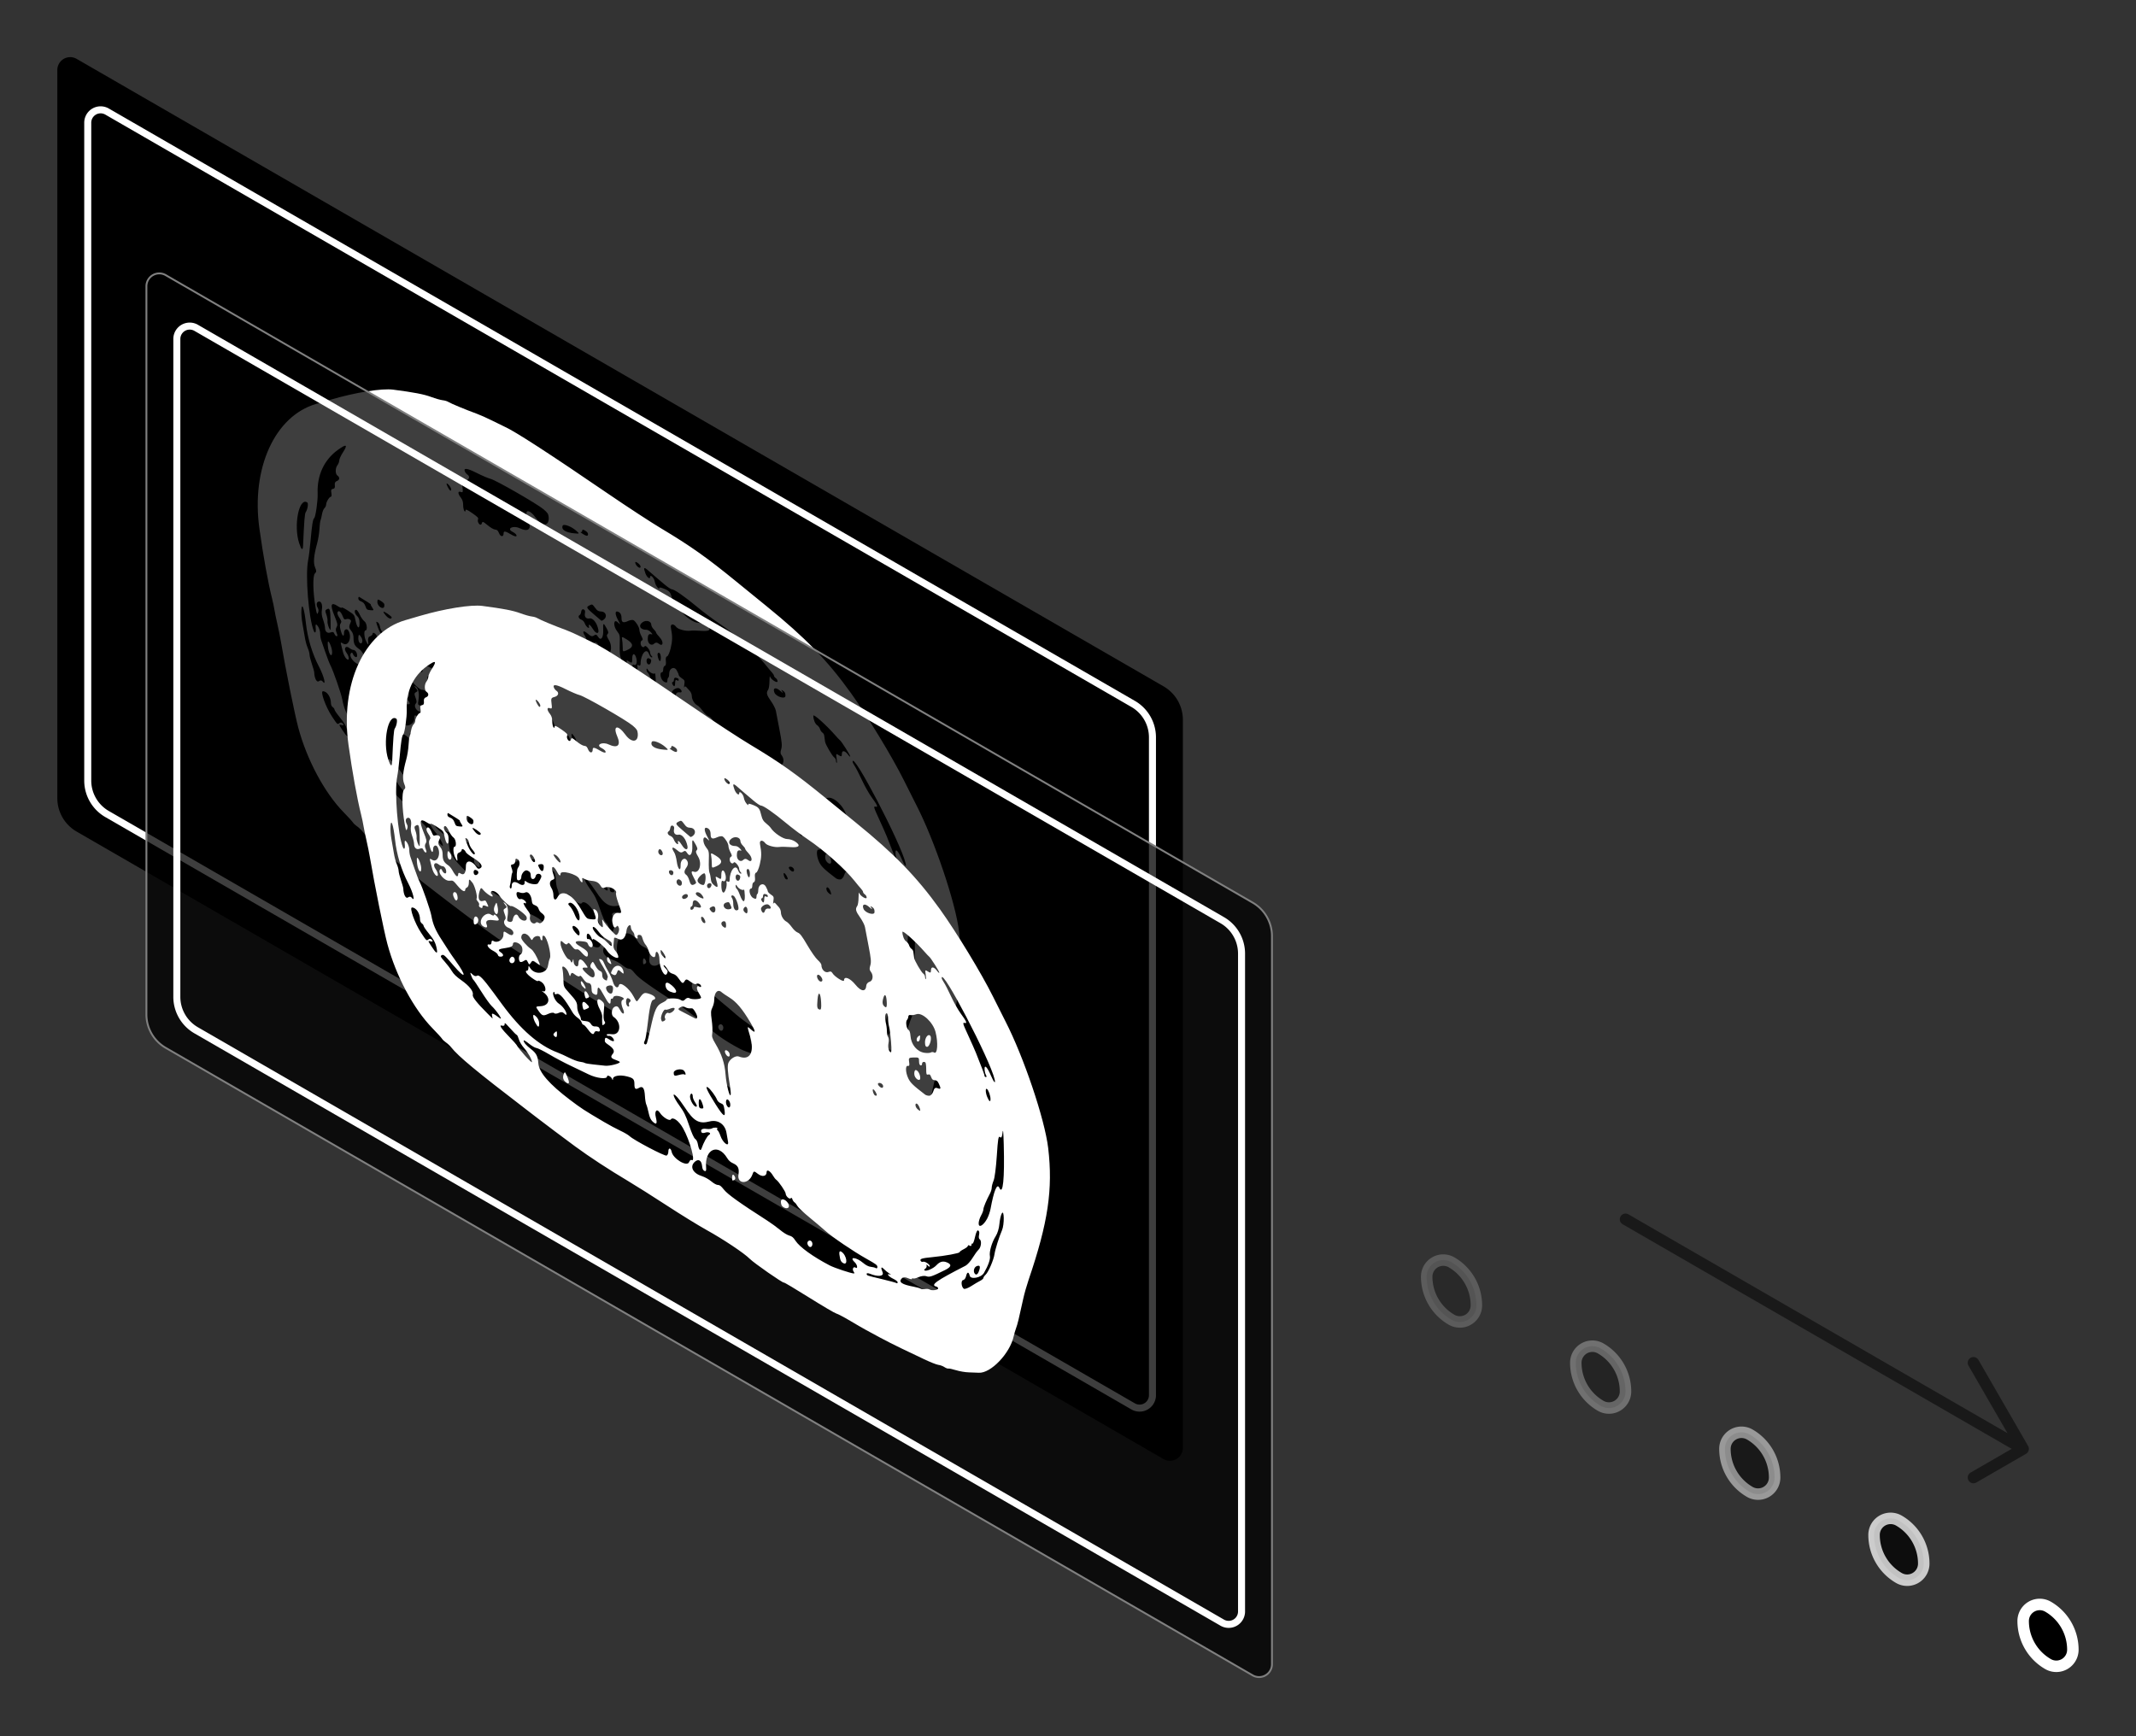 <svg height="151.275mm" viewBox="0 0 186.076 151.275" width="186.076mm" xmlns="http://www.w3.org/2000/svg"><rect x="0" y="0" width="186.076" height="151.275" fill="#333333" stroke="none"/><g transform="translate(-1.289 3.726)"><g transform="matrix(.612 0 0 .612 -4.317 -36.288)"><path d="m20.07 61.587 154.715 89.325a5.499 5.499 60 0 1 2.75 4.763v103.65a1.833 1.833 150 0 1 -2.75 1.587l-154.715-89.325a5.499 5.499 60 0 1 -2.75-4.763v-103.65a1.833 1.833 150 0 1 2.75-1.587z"/><path d="m24.4 69.087 146.055 84.325a5.499 5.499 60 0 1 2.75 4.763v93.65a1.833 1.833 150 0 1 -2.75 1.587l-146.055-84.325a5.499 5.499 60 0 1 -2.75-4.763v-93.65a1.833 1.833 150 0 1 2.75-1.587z" fill="none" stroke="#fff"/><path d="m78.393 185.65c-1.788-1.319-4.288-3.196-5.425-4.072-.373-.288-1.136-.873-1.695-1.302-7.038-5.389-9.514-7.442-10.576-8.77-.185-.232-.517-.541-.738-.688-.221-.147-.474-.385-.562-.53-.089-.145-.695-.81-1.348-1.478-2.703-2.768-5.212-7.461-6.435-12.035-.511-1.913-1.815-8.375-2.474-12.265-.107-.633-.331-1.742-.498-2.465s-.356-1.642-.42-2.042c-.064-.4-.217-1.128-.341-1.618-.574-2.287-1.257-6.061-1.796-9.931-1.196-8.581 2.191-16.032 8.065-17.744.373-.109 1.288-.377 2.034-.596 3.572-1.048 7.323-1.651 8.952-1.438 2.984.389 4.348.652 5.401 1.04.621.229 1.361.439 1.645.467.283.028.65.14.815.25.311.207 2.566 1.141 4.04 1.674.466.169 1.458.612 2.204.986.746.374 1.509.747 1.695.83 1.511.67 6.254 3.741 14.919 9.661 2.611 1.784 5.93 3.951 7.375 4.817 4.253 2.547 6.533 4.16 10.766 7.617 1.305 1.066 3.251 2.65 4.323 3.52 5.467 4.436 8.657 7.721 11.953 12.312 2.367 3.296 5.909 9.128 7.543 12.417.644 1.296 1.438 2.876 1.764 3.51 2.616 5.081 5.613 13.959 6.101 18.071.695 5.857-.01 10.611-2.778 18.738-.269.791-.609 1.985-.756 2.653-.644 2.945-.822 3.675-1.03 4.234-.122.327-.273.841-.337 1.142-.517 2.453-3.277 5.341-4.992 5.223-.279-.019-.909-.043-1.4-.053-.491-.01-1.313-.149-1.826-.308-.513-.16-1.005-.266-1.094-.235-.089.031-.34-.063-.559-.209-.219-.146-.604-.287-.856-.315-.252-.028-1.183-.397-2.068-.821-.886-.424-2.335-1.115-3.221-1.536-.886-.421-2.259-1.118-3.052-1.549-.793-.431-1.708-.927-2.034-1.101-.326-.174-1.306-.742-2.178-1.261-.872-.519-1.764-.988-1.982-1.043-.219-.054-1.969-1.084-3.889-2.288-1.92-1.204-3.522-2.156-3.559-2.115-.107.119-4.258-2.767-4.873-3.389-.79-.798-3.765-2.782-6.152-4.103-1.119-.619-3.637-2.17-5.595-3.447-1.958-1.276-4.438-2.843-5.51-3.481-2.797-1.666-5.591-3.493-7.544-4.934zm3.984-3.557c.793.467 1.878 1.049 2.411 1.294s1.127.594 1.318.776c.598.569 4.976 2.869 5.256 2.762.14-.054.254-.316.254-.583 0-.583.345-.548.468.047.205.995 2.192 2.178 2.476 1.474.096-.238.255-.38.353-.315.645.429-.217-2.777-1.223-4.546-.598-1.052-1.443-1.648-1.731-1.222-.182.269-1.147-.322-1.543-.944-.432-.679-.811-.27-.584.631.238.949.094 1.137-.464.606-.266-.253-.432-.621-.565-1.251-.103-.491-.251-1.02-.33-1.177-.078-.157-.166-.71-.195-1.229-.062-1.107-.314-1.448-.838-1.136-.491.292-.656.165-.656-.506 0-.74-.152-.896-1.098-1.132-.992-.247-1.953-.074-1.957.352-.002.234-.038.23-.141-.015-.143-.341-.704-.59-.704-.312 0 .424-1.501.248-2.628-.309-.653-.323-1.835-.891-2.628-1.264-.793-.372-2.123-1.079-2.956-1.571-.833-.491-1.665-.905-1.848-.92-.183-.014-.664-.296-1.07-.627-.41-.334-.738-.525-.738-.43 0 .263.352.677 1.011 1.187.792.614 1.004 1.019 1.082 2.07.095 1.273 1.563 2.961 4.523 5.2 1.598 1.209 1.991 1.465 4.743 3.086zm-5.468-5.719c-.31-.283-.361-.689-.145-1.149.121-.258.142-.239.412.361.459 1.022.348 1.349-.267.788zm37.68 26.189c.674.352 3.063 1.144 3.451 1.144.08 0.0.058-.117-.048-.259-.25-.335-.048-.783.26-.578.365.243.279-.394-.103-.757-.878-.835.193-.759 1.185.084.396.336.782.532 1.11.563.276.026.598.11.714.187.117.077.212.004.212-.163 0-.269-.171-.398-1.568-1.181-1.889-1.059-4.842-3.068-5.891-4.008-.42-.376-1.431-1.232-2.249-1.902-.817-.67-1.57-1.386-1.674-1.591-.103-.205-.287-.439-.408-.519-.121-.08-.258-.276-.305-.435-.066-.223-.124-.255-.251-.14-.19.172-.708-.323-.709-.678-.001-.267-1.005-1.741-1.335-1.96-.117-.078-.328-.343-.468-.589-.375-.659-.908-.959-.908-.511 0 .623-.633.739-1.272.233-.515-.408-.576-.401-.743.091-.492 1.443-2.227 1.464-1.996.024.138-.861-.058-1.279-.747-1.586-.401-.179-.641-.392-.873-.776-1.28-2.119-3.203-1.257-2.984 1.339.04.47-.021.604-.231.51-.203-.09-.3-.285-.339-.682-.081-.827-.524-1.087-1.044-.611-.76.696-.265 1.651 1.064 2.054.369.112.945.436 1.287.724.36.303.753.519.941.515.258-.005.432.131.875.682.539.671 2.247 1.89 6.148 4.39.559.359 1.374.95 1.811 1.315.464.388 1.006.724 1.306.808.421.119.583.252.908.748.59.9 2.496 2.275 4.877 3.517zm-3.166-3.042c-.118-.415.34-.69.591-.354.229.308.058.845-.245.771-.134-.033-.29-.22-.346-.417zm4.632 2.037c-.186-.882-.124-1.159.209-.938.733.487.968 1.98.255 1.618-.255-.13-.39-.327-.464-.679zm-15.368-11.527c0-.513.226-.519.434-.012.063.154-.009.333-.16.398-.253.109-.274.079-.274-.386zm7.011 3.873c-.176-.621.026-.907.471-.668.496.266.781.929.484 1.124-.273.179-.853-.099-.955-.456zm-35.494-20.291c0-.351-.58-1.382-1.114-1.982-.336-.377-.653-.902-.748-1.238-.091-.321-.224-.609-.296-.64-.127-.055-.395-.325-1.198-1.211-.511-.563-.543-.579-.543-.265 0 .146-.167.213-.371.148-.496-.157-.111.423 1.117 1.681.476.487.903.963.95 1.056.281.563 2.204 2.702 2.204 2.451zm49.751 30.881c1.073.254 2.029.513 2.125.576.095.063.173.021.173-.094 0-.14-.224-.319-.678-.541-.665-.325-.979-.793-.381-.569.178.067.127.004-.127-.159-.233-.149-.589-.44-.791-.647-.378-.388-.446-.202-.169.467.242.584-.627.692-1.795.223-.256-.103-.466-.105-.466-.005 0 .256-.048.239 2.11.749zm-55.43-37.48c-.112-.463.091-.397 1.102.353.532.395-.471-1.097-1.187-1.765-.233-.218-.878-1.119-1.434-2.002-.555-.884-1.068-1.645-1.138-1.692-.071-.047-.216-.323-.323-.613-.177-.478-.159-.494.187-.165.257.245.47.306.655.19.294-.186.849.382 2.308 2.364.28.38.841 1.145 1.248 1.699 2.65 3.613 5.267 5.887 7.907 6.871.373.139 1.116.476 1.652.749.535.273 1.215.524 1.51.559.295.035.61.113.701.173.091.06.632.156 1.203.212.571.057 1.332.139 1.691.182.627.076 2.212-.331 2.094-.538-.031-.055-.294-.184-.584-.285-.683-.239-.779-.434-.423-.858.34-.404.14-.793-.693-1.352-.398-.267-.469-.384-.424-.702.044-.311.162-.31.633.003.318.212.611.301.65.2.097-.253-.418-.784-.695-.717-.124.03-.275-.033-.336-.14-.061-.108.286-.149.772-.092 1.252.147 1.404-1.679.206-2.475-.352-.234-.295-1.133.088-1.38.37-.24.568-.143.849.414.361.715.749.64.438-.085-.311-.727-.334-1.258-.06-1.376.34-.146.052-.396-.617-.534-.351-.073-.677.004-.724.171-.047.167-.153.258-.236.204-.082-.055-.15.109-.15.365 0 .64-.302.38-.943-.812-.682-1.268-.922-1.433-.922-.634 0 .466-.085.596-.329.503-.405-.153-.518-.341-.518-.859 0-.533-.152-.774-.505-.802-.2-.016-.411-.195-.674-.572-.321-.46-.407-.523-.528-.39-.083.092-.352-.003-.637-.225-.392-.305-.517-.312-.61-.033-.117.352-.117.352-.303-.19-.261-.758-1.057-1.299-.888-.603.065.265.127.948.139 1.516.021 1.034.021 1.034.869 1.972.969 1.073 1.096 1.303 1.099 1.995.001.274.117.7.257.946.14.246.254.537.254.646 0 .264.093.313.699.373.386.038.569.14.743.413.174.274.33.358.637.342.223-.012.457.069.52.178.224.394.107.649-.238.519-.193-.073-.393.013-.444.191-.11.388-.427.206-.983-.563-.226-.312-.482-.566-.57-.565-.088.001-.203-.152-.256-.34-.053-.188-.303-.479-.555-.646-.252-.167-.578-.511-.726-.765-1.192-2.047-1.856-2.806-2.291-2.618-.181.078-.266.041-.266-.115 0-.126-.045-.21-.101-.186-.34.146.139 1.305.683 1.65.555.352 1.113 1.122 1.113 1.536 0 .123-.134.076-.32-.112-.219-.222-.468-.25-.79-.09-.259.128-.553.143-.655.033-.102-.11-.481-.062-.843.107-.732.341-.878.29-1.431-.502-.384-.549-.384-.549.369-.595 1.251-.076 1.468-1.188.385-1.972-.287-.207-.3-.238-.064-.149.572.216.39-.912-.212-1.312-.28-.186-.509-.255-.509-.154 0 .103-.373-.083-.846-.423-.797-.572-1.104-1.048-.679-1.053.093-.001.17-.181.17-.399 0-.309.045-.318.203-.04.652 1.147 2.436.93 2.594-.316.043-.336.159-.792.259-1.013.241-.534-.404-3-.834-3.187-.168-.073-.258.049-.233.318.022.24-.035.387-.127.326-.092-.061-.168-.195-.168-.297 0-.474-.859-.391-1.077.104-.092.21-.168.193-.319-.073-.489-.86-1.317-.923-1.317-.101 0 .282.818 1.224 1.397 1.608.319.212.794 1.008 1.162 1.946.16.409.12.412-.379.027-.474-.366-.594-.374-.799-.049-.211.336-.265.33-.44-.049-.177-.383-.245-.401-.602-.165-.222.146-.465.184-.54.082-.225-.302-.156-.923.117-1.041.29-.125.34-.875.081-1.222-.383-.513-1.183-.674-1.183-.238 0 .303-.289.461-1.017.558-1.086.144-1.227.283-.664.657.409.272.361.586-.088.578-.224-.004-.328-.078-.38-.267-.045-.165-.316-.387-.741-.607-.689-.357-1-.993-.415-.851.14.034.254-.108.254-.315 0-.231.112-.303.289-.185.529.351 1.407-.188 1.407-.865 0-.576.036-.589.587-.223.415.276.641.316.77.138.211-.291-.105-.735-.676-.95-.48-.181-.756-.801-.488-1.093.173-.189.17-.351-.018-.86-.203-.55-.195-.648.063-.788.28-.153.279-.18-.015-.563-.274-.357-.277-.381-.024-.218.383.247.535.954.399 1.854-.109.72-.101.744.28.844.222.058.417-.067.45-.289.107-.718.564-1.008.797-.504.351.758 1.383.845 1.171.098-.114-.403-1.93-1.678-2.215-1.556-.184.079-1.29-.91-1.627-1.457-.341-.552-1.065-.897-1.212-.576-.054.118-.024.264.066.324.09.06.164.193.164.295 0 .241-.947-.389-1.359-.904-.277-.347-.343-.323-.497.181-.308 1.01-.094 1.594.513 1.396.317-.103.341-.086.571.408.219.471.201.498-.214.308-.251-.114-.454-.083-.455.069-0.0.152-.058.259-.127.238-.304-.091-.449-.27-.366-.452.049-.107-.034-.329-.186-.493-.151-.164-.228-.349-.172-.412.177-.196-.247-1.824-.585-2.247-.47-.588-.514-.586-.514.013 0 .299-.114.593-.254.653-.14.06-.254.189-.254.286 0 .466-.44.259-1.082-.509-.65-.778-.663-.787-1.144-.732-.719.083-1.746-1.109-1.371-1.592.108-.14.197-.114.278.082.193.47.607.642.607.252 0-.433-.26-.816-.551-.811-.117.002-.365-.119-.551-.269-.534-.429-.857.071-.424.655.385.519.46 1.191.106.956-.278-.184-.531-.676-.655-1.271-.05-.237-.145-.614-.212-.837-.096-.318-.036-.35.277-.146.752.489 1.32-.862.77-1.83-.213-.375-.625-.19-.625.282 0 .706-.259.513-.489-.363-.132-.502-.131-.769.004-.955.154-.213.123-.353-.181-.805-.241-.359-.329-.631-.256-.791.151-.329.455-.097.724.552.204.494.245.528.52.439.355-.116.765.116.652.37-.308.692-.303.848.035 1.272.258.322.347.619.347 1.15 0 .727.19 1.068.835 1.496.164.109.437.457.606.774.169.316.409.643.535.727.125.083.228-.016.228-.22 0-.239.113-.296.318-.16.51.339.784-.021.784-1.03 0-.957.882-.862 1.534.164.13.205.295.251.498.141.484-.264.105-.824-1.013-1.497-.509-.306-.97-.665-1.025-.798-.15-.365-.588-.601-.588-.317 0 .137-.159.301-.353.365-.242.079-.331.29-.284.676.08.649.001.644-.314-.019-.267-.561-.308-1.48-.066-1.483.327-.004.2-1.074-.155-1.31-.179-.119-.472-.535-.653-.926-.189-.41-.41-.709-.523-.708-.312.004-.226.543.144.894.267.254.339.478.339 1.059 0 .924-.357.635-.577-.466-.153-.764-.159-.772-1.06-1.362-.498-.326-.906-.521-.906-.432 0 .089-.264-.015-.587-.229-.94-.625-1.082-.181-.443 1.383.452 1.104.491 1.304.316 1.608-.153.266-.153.46-.001.828.142.344.146.482.014.483-.102.001-.249-.153-.327-.343-.112-.274-.229-.313-.562-.192-.459.167-.784-.126-.784-.705 0-.203-.122-.71-.272-1.126-.189-.525-.239-.962-.163-1.429.12-.741-.136-1.289-.525-1.122-.271.117-.292.491-.052.914.111.195.119.435.023.655-.135.311-.174.224-.359-.81-.364-2.034-.411-4.448-.092-4.769.245-.246.249-.348.031-.873-.274-.662-.185-1.69.297-3.434.149-.538.295-1.443.325-2.011.03-.568.099-1.128.153-1.245.054-.117.149-.509.21-.872.062-.362.22-.756.352-.875.132-.119.24-.352.24-.517 0-.361.465-1.112.69-1.115.088-.001.111-.243.053-.538-.078-.394-.017-.545.231-.571.224-.023.313-.196.263-.514-.048-.309.05-.52.277-.594.411-.134.462-.541.097-.783-.328-.218-.328-1.075 0-1.485.133-.167.247-.467.254-.667.006-.2.236-.71.511-1.133.747-1.149.531-1.267-.697-.382-1.975 1.422-2.997 3.632-2.889 6.247.04.963-.296 3.323-.494 3.477-.184.143-.319.982-.512 3.186-.093 1.061-.251 2.335-.35 2.83-.42 2.087.075 8.255.804 10.033.182.442.347.201.274-.398-.042-.338-.006-.569.079-.512.3.199.562.824.562 1.341 0 .287.072.715.16.951.088.236.361 1.022.607 1.746.245.725.559 1.53.697 1.79.387.729 1.538 4.04 1.677 4.827.217 1.226.594 2.109 1.476 3.459.471.722.941 1.452 1.044 1.622.103.17.53.789.95 1.374 1.631 2.274 1.436 2.699-.304.664-1.329-1.554-1.441-1.648-1.73-1.459-.178.117-.109.253.445.871.361.403.823 1.011 1.026 1.352.273.457.64.81 1.397 1.344 1.117.788 1.731 1.584 1.594 2.067-.082.287.603 1.155 2.065 2.616.373.373.702.702.732.732.03.03.005-.145-.054-.389zm6.13.949c-.302-.566-.379-1.212-.125-1.043.446.296.692.731.692 1.222 0 .62-.169.566-.567-.179zm2.602 1.732c0-.083.112-.238.249-.345.238-.187.249-.173.254.319.004.335-.083.455-.249.345-.14-.093-.254-.237-.254-.319zm6.938-1.737c-.013-.264-.013-.641.002-.837.014-.197-.13-.644-.32-.994-.602-1.108-.457-1.847.243-1.235.399.348.409.395.309 1.496-.07.773-.04 1.22.093 1.398.143.192.129.315-.053.457-.241.188-.25.179-.273-.285zm-13.211-8.835c0-.134.109-.332.243-.442.352-.289.728.377.408.724-.249.271-.651.096-.651-.283zm10.441 6.672c-.171-.705.055-.97.472-.553.544.544.549.597.074.802-.42.181-.444.17-.546-.249zm-15.527-12.207c0-.553.183-.822.442-.65.297.197.297.744 0.0.975-.293.228-.442.118-.442-.325zm15.84 10.635c-.203-.714.057-.953.394-.361.266.468.266.508 0 .623-.266.115-.291.098-.394-.261zm-14.823-10.554c0-.738.88-1.42 1.399-1.083.256.167.466.219.466.117 0-.265.434.059.648.484.14.277-.014.332-.666.237-.916-.133-1.233.074-.997.651.168.408-.082.49-.554.181-.19-.124-.297-.336-.297-.588zm14.453 9.132c-.232-.256-.295-.816-.076-.67.175.117.543.762.543.954 0 .162-.139.077-.466-.284zm-18.339-12.776c-.161-.436.035-.748.341-.544.186.124.322.744.215.978-.132.289-.353.116-.556-.434zm-5.169-4.601c-.062-.463-.065-.862-.008-.887.18-.078.585.971.585 1.516 0 .832-.448.344-.577-.629zm11.032 6.86c-.163-.288-.14-.615.078-1.065.191-.396.191-.396.324.201.208.933-.049 1.486-.402.865zm-6.725-8.243c0-.582.145-.599.455-.053.239.421.082.967-.221.766-.148-.098-.235-.362-.235-.713zm36.163 41.894c.288-.845.822-1.822 1.071-1.957.418-.228-.059-.498-.559-.316-.215.079-.44.058-.498-.045-.207-.364.081-.581.66-.497.322.047.685.02.807-.06.278-.182.937-.152.768.035-.063.07-.039.178.055.241.094.062.27.409.393.771.335.991 1.248 1.688 1.08.825-.065-.332-.16-.882-.213-1.224-.193-1.249-1.224-1.95-2.417-1.644-1.504.386-2.244-.035-3.526-2.006-.351-.539-.847-1.206-1.104-1.482-.799-.859-.557.002.347 1.237.649.886.902 1.404 1.378 2.818.385 1.145.68 1.798.87 1.924.183.122.324.416.389.815.113.692.361.972.5.564zm30.259 19.665c.399.074.818.194.932.268.114.074.398.097.631.052.233-.045.527-.015.652.066.309.2 1.213.081 1.213-.159 0-.106-.119-.222-.265-.258-.88-.215-.021-.827 4.164-2.967.261-.133.708-.629.995-1.102.287-.473.676-1.008.865-1.189.37-.355.465-1.269.154-1.475-.122-.081-.154-.304-.089-.616.071-.342.036-.533-.118-.635-.134-.089-.31.266-.45.908-.126.58-.293 1.012-.369.961-.077-.051-.139.033-.139.186 0 .153-.114.202-.254.109-.14-.093-.254-.086-.254.016 0 .102-.267.318-.593.48-.326.162-.593.353-.593.425 0 .156-2.074.537-3.874.71-1.515.146-1.829.247-1.665.535.066.116.21.172.321.125.253-.109.981.364.981.637 0 .113-.121.074-.268-.086-.172-.186-.241-.189-.192-.008.042.156-.04.352-.182.436-.142.084-.189.199-.105.254.246.162 1.237-.266 1.665-.72.505-.535.92-.658 1.479-.439.755.296.688.646-.209 1.092-1.897.943-2.243 1.059-2.67.893-.245-.095-.738-.041-1.097.122-.359.162-.722.248-.808.191-.086-.057-.156-.03-.156.061 0 .091-.26.046-.577-.1-.348-.16-.687-.154-.855.015-.533.537-.036.884 1.733 1.211zm-67.926-48.034c-.164-.9-.386-1.336-1.165-2.285-.396-.483-.721-.96-.721-1.06 0-.1-.114-.258-.254-.351-.144-.096-.254-.335-.254-.552 0-.881-.568-1.726-1.148-1.709-.397.012.402 2.233 1.288 3.577.78 1.184.78 1.184 1.059.964.18-.142.358-.114.501.078.163.218.112.27-.189.194-.41-.104-.41-.104.098.683.677 1.049.916 1.189.784.462zm76.059 47.939c.449-.289 1.024-.629 1.278-.756.254-.127.461-.311.461-.407 0-.097.141-.304.313-.461.399-.362 1.153-2.11 1.272-2.951.094-.665.646-2.42 1.061-3.374.354-.814.324-3.053-.032-2.391-.14.26-.292.938-.337 1.505-.048.594-.266 1.317-.515 1.707-.553.863-.958 2.245-.837 2.854.087.436-.241 1.364-.849 2.401-.4.683-1.885.969-2.025.391-.146-.601-.37-.57-.519.072-.066.287-.253.535-.415.551-.342.035-.266.99.099 1.232.126.084.596-.084 1.045-.373zm-39.055-25.591c.047-.052-.063-.311-.244-.575-.182-.264-.33-.628-.33-.81 0-.492-.288-.59-.379-.13-.115.584.668 1.829.953 1.514zm.772.304c.198-.006.207-.123.046-.616-.281-.862-.545-.954-.545-.19 0 .676.088.818.499.806zm3.159.152c-.1-.651-.162-.759-.513-.896-.251-.098-.453-.287-.543-.51-.215-.53-.94-1.511-1.289-1.743-.487-.324-.1.531 1.088 2.404 1.14 1.796 1.447 1.978 1.258.745zm-44.552-30.196c.593.796.268-.634-.465-2.04-.98-1.881-1.636-4.048-1.871-6.18-.23-2.089-.568-3.1-.644-1.93-.031.475.029 1.308.133 1.852.105.544.257 1.429.339 1.968.082.539.268 1.245.413 1.569.146.324.267.761.27.97.003.209.153.812.333 1.34.18.528.33 1.061.333 1.184.022.862.365 1.507.672 1.265.168-.132.386-.13.486.003zm38.122 25.261c.319-.095.653-.123.743-.063.255.169.192-.243-.082-.541-.336-.365-1.449-.144-1.449.288 0 .472.112.517.789.316zm42.597 28.09c.316-.781.243-1.048-.238-.873-.458.167-.577.916-.186 1.176.131.087.321-.05.424-.303zm-35.332-23.833c0-.277-.112-.544-.297-.706-.301-.264-.44.382-.18.839.219.385.477.313.477-.133zm-11.878-8.752c.061-.133.302-1.122.536-2.196.559-2.567.846-3.197 1.624-3.56.356-.166.648-.364.648-.438 0-.269 1.619-.263 1.984.008.251.186.471.161.672-.078.164-.195.434-.266.599-.156.334.222 1.645.161 1.655-.077.004-.083-.151-.395-.343-.694-.379-.587-.305-1.159.113-.881.13.086.236.073.236-.029 0-.287-.441-.513-.687-.352-.143.093-.431-.017-.824-.315-.517-.392-.637-.406-.828-.097-.259.42-.336.388-.852-.35-.287-.41-.499-.582-.843-.681-.362-.104-.528-.25-.781-.683-.177-.303-.399-.55-.495-.549-.096.001-.009.178.194.396.405.433.414.46.265.786-.316.691-1.084-.73-1.084-2.005 0-.947-.531-1.519-.574-.618-.03.623-.731.202-.949-.57-.092-.326-.289-.725-.437-.885-.148-.161-.34-.54-.425-.842-.13-.46-.209-.553-.489-.575-.197-.015-.295.114-.238.314.061.214-.004.273-.176.159-.15-.1-.272-.297-.272-.44s-.114-.383-.254-.534c-.14-.152-.254-.422-.254-.6 0-.583-.541-.164-.614.476-.122 1.064-.597 1.531-1.209 1.189-.303-.169-.555-.212-.561-.094-.005.118-.038.491-.073.829-.052.5.005.694.306 1.039.204.233.37.591.37.795 0 .454-1.196-.205-1.611-.889-.384-.631-2.032-1.93-2.039-1.607-.004.173-.06.114-.178-.187-.265-.675-.665-.843-.665-.28 0 .383.048.475.224.432.247-.06.623.463.623.865 0 .429-.466.375-.638-.074-.141-.369-.243-.418-1.03-.49-.905-.083-1.003.214-.223.678.978.581 1.212.808 1.212 1.173 0 .513-.283.45-.858-.193-.396-.443-.552-.544-.758-.494-.211.051-.341-.038-.693-.478-.385-.481-.452-.517-.604-.321-.121.157-.289.11-.578-.162-.358-.337-.407-.319-.407.143 0 .574.863 2.223 1.161 2.219.094-.001.231.142.303.319.091.221.168.202.249-.064.112-.366.118-.364.134.045.027.696.695 1.028.695.345 0-.8.395-.813.96-.032.453.626.453.626-.004.585-.564-.051-.453.262.336.949.431.375.675.492.859.413.302-.13.155-.962-.213-1.207-.29-.193-.31-.465-.059-.811.184-.254.185-.253.529.379.207.381.472.682.664.754.247.093.319.221.319.567 0 .323.094.509.339.672.186.124.339.149.339.055s.045-.269.1-.39c.065-.142-.158-.651-.632-1.446-.654-1.096-.698-1.218-.408-1.147.229.056.378.217.505.546.099.257.385.817.636 1.244.25.428.537 1.068.636 1.422.221.787.714 1.082.857.513.149-.593 1.423.366 2.069 1.558.457.844.457.844.697.501.694-.993.802-1.06 1.42-.885.931.264 1.294.762.668.915-.268.065-.517 1.214-.791 3.654-.106.942-.262 1.866-.347 2.055-.192.425-.192.48-.004.605.083.055.201-.008.262-.142zm-4.92-10.463c.457-.893 1.44-.715 1.597.29.05.322-.012.321-.356-.001-.36-.338-.438-.324-.573.105-.108.344-.275.436-.54.302-.377-.191-.379-.203-.128-.695zm-.749-1.526c0-.204.074-.322.164-.263.09.06.245.33.345.601.154.417.129.457-.164.263-.232-.154-.345-.351-.345-.6zm8.369 3.983c-.161-.565.071-.788.513-.494.974.647 1.308 1.472.517 1.276-.611-.152-.916-.383-1.03-.782zm9.127 14.067c-.326-1.937-.387-2.903-.211-3.294.264-.585 1.047-1.056 1.476-.888 1.595.622 2.266-.599 1.596-2.904-.439-1.511-.448-1.458.157-.924.698.617.655.259-.127-1.054-1.135-1.904-1.979-2.904-2.971-3.518-.487-.302-.962-.623-1.056-.713-.575-.557-1.102-.037-1.102 1.087 0 .297-.12.775-.267 1.063-.22.431-.236.743-.088 1.774.099.688.135 1.52.081 1.848-.086.517-.027.718.433 1.494.919 1.551 1.329 2.792 1.454 4.394.113 1.459.575 3.308.727 2.91.043-.113-.003-.686-.101-1.274zm-.599-4.533c-.233-.411-.101-.686.226-.469.226.15.339.349.339.597 0 .358-.332.283-.565-.128zm-13.773-7.007c-.056-.137-.008-.31.106-.385.249-.163.108-.469-.257-.558-.258-.063-.364.634-.153 1.005.16.282.423.228.304-.062zm-2.35-1.804c.203-.752.041-1.054-.507-.937-.333.071-.459.23-.387.485.168.59.773.897.893.452zm7.499 3.745c-.209-.288.2-.964.473-.783.25.166 1-.419.858-.67-.053-.093-.334-.066-.625.059-.291.125-.588.189-.66.141-.23-.153-.738.962-.623 1.367.102.36.135.378.421.243.171-.081.241-.242.157-.358zm45.824 28.522c.191-.346.412-.978.492-1.406.49-2.637.933-3.702 1.252-3.011.519 1.123.763-1.263.631-6.17-.049-1.793-.099-2.295-.17-1.69-.076.65-.165.807-.365.639-.225-.189-.294.216-.454 2.668-.11 1.679-.301 3.157-.456 3.526-.147.349-.266.8-.266 1.001 0 .201-.103.561-.229.799-.547 1.033-.958 2.02-.958 2.298 0 .166-.151.565-.335.887-.184.322-.337.821-.339 1.109-.005.687.658.327 1.198-.65zm-64.185-42.191c.057-.063.238-.026.402.082.32.213.944-.575.777-.981-.054-.131-.238-.331-.409-.444-.171-.114-.358-.372-.415-.574-.073-.258-.227-.415-.515-.528-.35-.136-.419-.239-.465-.688-.08-.782-.551-1.351-.935-1.127-.168.098-.515.095-.772-.006-.307-.121-.466-.062-.466.173 0 .45.309.877.557.77.235-.101.799.259.799.51 0 .102-.076.135-.17.073-.343-.228-.155.294.332.924.385.498.48.728.408.994-.177.653.471 1.264.871.822zm-16.581-12.209c-.042-1.595-.115-1.815-.529-1.589-.251.137-.263.247-.078.738.119.317.196.755.17.973-.04.333.222 1.112.417 1.242.031.021.041-.593.02-1.364zm8.255 5.33c.215-.23.078-.506-.297-.597-.153-.037-.279.097-.279.299 0 .417.313.579.575.298zm30.872 20.499c.458.262.512-.197.104-.873-.31-.512-.364-.551-.722-.515-.213.022-.542-.059-.731-.178-.189-.12-.51-.097-.714.05-.37.268-.37.268.678.796.576.29 1.2.614 1.385.721zm-16.358-12.105c0-.191-.152-.501-.338-.689-.693-.701-.957-.183-.298.585.461.538.636.566.636.104zm-9.664-6.727c0-.581.42-.701 1.039-.299.487.317.866.197.79-.251-.03-.174.082-.182.291-.019.427.334 1.455.461 1.618.2.464-.743.544-.952.437-1.141-.178-.313-.689-.247-.759.099-.12.587-.702.605-.702.022 0-.456-.125-.649-.515-.797-.342-.129-.841.446-.841.969 0 .327-.312.543-.554.383-.154-.102-.096-1.511.071-1.718.323-.4.312-.998-.023-1.22-.25-.166-.342-.105-.342.226 0 .249-.159.47-.354.49-.296.03-.322.122-.162.557.106.286.145.572.088.636-.057.064-.136.44-.174.837-.038.397-.115.846-.169.998-.055.152-.018.331.081.397.1.066.181-.1.181-.37zm-5.256-4.64c0-.072-.172-.327-.381-.567-.21-.24-.406-.641-.436-.89-.03-.249-.163-.526-.297-.615-.304-.202-.303-.125.012.75.35.975 1.102 1.876 1.102 1.322zm19.497 12.963c0-.273-.117-.395-.68-.711-.435-.244-.83-.588-1.096-.955-.506-.699-.936-1.008-.936-.672 0 .315.797 1.251 1.164 1.369.152.049.506.316.786.593.73.724.763.741.763.376zm-4.578-3.797c0-1.008-1.016-2.397-1.514-2.071-.159.104-.13.201.145.479.189.192.477.682.639 1.09.376.948.73 1.191.73.502zm-3.136-2.92c.584-1.143 2.051-.442 3.231 1.545.957 1.611.872 1.525 1.571 1.607.703.083.751-.004.453-.828-.228-.629-.225-.686.023-.579.383.165.589.728.467 1.28-.102.465.107.92.565 1.231.144.098.174-.067.099-.535-.102-.63-.089-.644.193-.202.277.433 1.365 1.646 1.658 1.847.255.175.618-.626.455-1.005-.136-.317-.187-.342-.335-.165-.255.305-.455.096-.579-.603-.137-.774.284-1.435.853-1.341.516.085.515.025-.013-1.431-.24-.663-.381-1.285-.321-1.416.189-.415-.928-1.012-1.489-.796-.369.142-.522.103-.679-.173-.287-.506-.64-.701-1.366-.758-.348-.027-.794-.157-.992-.288-.276-.183-.339-.139-.271.191.104.503-.182.373-.454-.206-.306-.649-2.647-1.269-2.647-.7 0 .404-.225.277-.509-.286-.517-1.026-.93-.842-.557.248.254.742.249.787-.097.91-.425.151-.469.646-.109 1.212.14.22.254.64.254.934 0 .72.303.876.594.306zm-13.698-10.423c-.156-.229-.25-.43-.209-.448.06-.026-.638-.482-1.648-1.079-.07-.042-.127.052-.127.207 0 .206.111.325.41.442.307.12.457.289.6.675.182.494.212.517.724.567.478.047.505.009.25-.363zm2.762 1.381c0-.069-.267-.303-.593-.52-.683-.454-.76-.348-.212.291.365.425.805.551.805.229zm26.279 17.584c0-.129-.153-.439-.339-.691-.295-.398-.339-.411-.339-.098 0 .198.134.486.297.641.163.155.316.304.339.332.023.027.042-.056.042-.184zm30.081 19.686c.111-.123-.375-.929-.522-.866-.141.061.063.726.264.86.091.06.207.063.258.007zm-57.408-38.862c.046-.325-.024-.433-.466-.727-.446-.296-.52-.277-.52.131 0 .651.901 1.197.987.597zm10.002 6.539c.06-.516-.073-.657-.545-.58-.269.044-.286.124-.102.49.303.602.583.641.647.09zm-1.256-.932c.173-.192-.364-1.128-.593-1.033-.164.068-.162.177.009.517.242.481.45.664.584.516zm-20.309-14.233c.148-3.438.234-4.543.371-4.737.275-.392.415-1.269.222-1.397-1.169-.776-1.974 3.289-1.149 5.8.324.985.523 1.105.556.334zm69.829 46.367c.193-.214-.083-.626-.439-.654-.183-.014-.289.083-.234.216.131.318.54.585.673.438zm5.34 3.285c0-.296-.245-.828-.442-.959-.244-.162-.323.185-.123.537.123.217.565.547.565.422zm-51.201-35.405c0-.31-.505-.956-.803-1.028-.28-.067-.278-.041.03.412.368.542.773.864.773.616zm52.515 33.286c.205-.021.451-.308.548-.637.13-.441.287-.556.598-.434.48.187.516.074.197-.616-.185-.399-.29-.492-.584-.515-.293-.023-.389-.106-.521-.453-.137-.358-.205-.415-.433-.359-.241.059-.271-.027-.271-.792 0-.472-.057-.895-.127-.94-.234-.151-.466-.037-.466.229 0 .145-.095.234-.212.199-.133-.04-.212-.242-.212-.543 0-.589-.017-.601-.847-.579-.597.016-.66.086-.569.64.075.461.03.604-.174.555-.379-.093-.348.936.054 1.775.304.634.701 1.018 2.389 2.31.142.109.426.181.631.16zm-2.048-2.685c-.203-.356-.119-1.027.121-.968.318.078.614.634.614 1.153 0 .414-.46.299-.735-.185zm-13.372-10.579c-.069-1.45-.407-1.736-.516-.435-.096 1.151-.054 1.346.31 1.435.196.048.245-.19.206-1zm9.949 5.598c-.068-.887-.19-1.851-.272-2.142-.082-.291-.149-.815-.149-1.166 0-.351-.068-.683-.151-.738-.251-.167-.369.625-.188 1.266.093.331.17.884.17 1.228s.079.732.175.861c.101.136.129.471.066.796-.122.63-.009 1.188.28 1.38.138.092.158-.328.069-1.485zm-26.485-16.92c.165-.071-.061-.672-.317-.842-.13-.086-.236-.045-.236.091 0 .411.324.851.553.752zm-1.571-2.249c0-.073.229-.067.509.012.576.163.65-.057.208-.61-.422-.527-.886-.508-.886.037 0 .244-.076.445-.17.446-.093.001-.167.145-.164.32.006.327.503.124.503-.204zm4.578 2.595c0-.507-.159-.693-.475-.557-.312.134-.242.545.136.795.249.165.339.102.339-.239zm-5.688-3.862c.444-.242.247-.757-.214-.559-.379.163-.485.455-.228.626.079.052.277.022.441-.067zm43.326 28.579c0-.472-.294-1.297-.515-1.443-.231-.154-.203.543.047 1.147.272.657.468.781.468.296zm-9.386-6.584c.374.051.78.028.9-.051s.323-.075.45.009c.485.322.607-1.37.211-2.923-.356-1.392-1.904-2.826-2.728-2.527-.304.11-.686.163-.849.117-.163-.046-.297.046-.297.203 0 .158-.087.382-.194.498-.233.253-.057 1.304.24 1.437.129.058.229.376.262.835.089 1.238.94 2.256 2.005 2.401zm-1.126-1.915c0-.142.116-.343.258-.447.246-.18.256-.165.212.323-.046.508-.47.62-.47.124zm1.187.402c0-.61.394-1.166.688-.971.381.253-.023 1.735-.445 1.632-.18-.044-.242-.216-.242-.662zm-29.839-18.864c0-.454-.209-.581-.603-.366-.266.145-.278.224-.074.497.306.41.677.339.677-.13zm15.229 10.077c.064-.316-.425-.908-.665-.804-.239.103-.008.764.325.932.157.079.31.022.34-.128zm-20.006-13.741c.04-.282-.031-.436-.277-.6-.319-.212-.611.197-.403.563.214.376.628.398.68.036zm3.057 2.069c.141-.043-.19-.58-.472-.767-.411-.273-.791-.043-.484.293.198.217.808.519.957.474zm-4.312-3.438c.059-.129.07-.298.025-.377-.158-.277-.605-.268-.605.013 0 .38.444.659.579.364zm8.056 4.962c.315-.071.335-.148.141-.567-.216-.466-.239-.481-.601-.378-.746.213-.306 1.116.46.945zm-4.989-3.549c.299-.163.297-.189-.059-.84-.448-.82-.466-1.106-.057-.951.794.3 1.221-1.127.634-2.121-.34-.576-.379-.737-.219-.91.155-.169.131-.329-.122-.802-.464-.871-.548-.842-.497.17.057 1.134-.32 1.662-.729 1.019-.22-.346-.315-.377-.584-.191-.263.181-.43.13-.913-.276-.638-.537-.808-.351-.345.377.135.213.297.79.358 1.282.14 1.115.583 1.539.549.525-.024-.726.521-1.185.864-.726.254.341.234.674-.067 1.106-.324.464-.323.781.003.998.142.095.331.429.42.743.195.691.359.82.765.599zm19.089 12.481c.259-.111.407-.064.543.175.281.494 1.645 1.357 1.645 1.04 0-.675.839-.362 1.629.607.824 1.012 1.476 1.057 1.544.108.016-.222.224-.458.462-.524.484-.134.584-.918.182-1.431-.204-.261-.218-.43-.074-.905.145-.48.101-.973-.246-2.757-.233-1.195-.465-2.409-.515-2.698-.051-.289-.361-.902-.689-1.364-.632-.886-.714-1.212-.412-1.629.102-.141.187-.685.188-1.209.001-.524.038-.824.083-.667.118.419 1.07 1.01 1.07.664 0-.153-.114-.354-.254-.447-.14-.093-.254-.243-.254-.333 0-.09-.134-.306-.297-.481-.163-.174-.564-.655-.89-1.068-1.365-1.728-4.372-4.405-6.697-5.962-.839-.562-2.231-1.608-3.092-2.325-1.747-1.453-3.236-2.486-3.571-2.476-.122.004-.617-.331-1.102-.744-.485-.413-1.072-.912-1.305-1.109-.233-.197-.672-.577-.975-.845-.594-.525-.687-.419-.375.426.211.571.672.924.672.514 0-.424.576.136.653.636.063.404.314.848.586 1.034.075.051.1.004.054-.107-.045-.111.257-.062.672.108.836.343.936.473 1.203 1.563.124.508.28.758.659 1.057.273.216.572.511.665.657.45.703 1.762 1.586 2.344 1.578.318-.004.823.155 1.121.354.858.57.588.895-.656.793-.6-.05-1.324-.057-1.611-.018-.629.087-1.725-.205-1.962-.523-.404-.542-.884-.473-.771.109.234 1.215.229 1.807-.027 2.887-.146.618-.379 1.148-.517 1.178-.161.035-.224.279-.175.676.046.371-.014.643-.149.676-.124.03-.225.249-.225.485s-.076.431-.17.432c-.428.005-.188 1.097.297 1.347.338.174.466.135.466-.144 0-.211.057-.41.127-.44.07-.031.127-.28.127-.553 0-.794.718-1.121 1.077-.491.154.271.28.57.28.665s.199.305.443.467c.415.276.437.334.351.929-.05.349-.052.51-.004.358.048-.153.176-.172.284-.043.109.129.331.375.494.546.164.173.297.499.297.731 0 .504.373 1.131.795 1.339.169.083.509.432.755.775.278.388.602.684.854.782.328.128.59.474 1.37 1.806.555.947 1.183 1.841 1.477 2.101.282.249.513.563.513.699 0 .677.546 1.199 1.034.989zm22.377 14.643c-.101-.178-.184-.561-.184-.851 0-.654.408-.207.932 1.021.398.932.665 1.189.503.486-.644-2.804-7.539-16.01-7.539-14.44 0 .096.138.376.307.622.169.246.63 1.142 1.024 1.993.394.851 1.013 1.947 1.374 2.437.797 1.081.961 1.446.611 1.36-.378-.092-.351.005.506 1.866.424.92.901 1.997 1.06 2.393.872 2.178 1.221 3.112 1.221 3.267 0 .095.083.172.184.171.133-.001.133-.093 0-.327zm-35.275-23.478c.247-.161-.25-1.739-.626-1.989-.282-.187-.44.027-.229.31.095.127.172.463.172.746 0 .784.294 1.186.682.932zm-4.927-3.539c.268-.008.428-1.316.199-1.624-.166-.222-1.04.602-1.04.981 0 .296.468.654.841.643zm26.104 16.919c-.023-1.185-.26-1.614-.483-.873-.212.704-.144 1.06.25 1.322.165.11.24-.036.232-.449zm-25.072-16.629c.104-.144.147-.336.095-.427-.14-.246-.611-.08-.611.216 0 .384.302.508.516.212zm5.248 3.41c0-.547-.257-.779-.497-.447-.183.253-.087.523.271.761.128.085.226-.051.226-.314zm-12.092-8.053c.128-.28-.304-.91-.489-.714-.211.223-.152.585.125.77.143.095.306.07.364-.055zm9.024 4.88c.091-.301.124-.694.073-.873-.057-.199.013-.256.18-.145.169.112.273.023.273-.236.003-1.348.837-2.338 1.182-1.403.109.296.273.515.385.513.145-.002.143-.056-.009-.212-.112-.115-.204-.325-.204-.466 0-.41-.66-1.161-.784-.891-.055.121-.207.149-.337.063-.288-.191-.312-.793-.037-.911.153-.066.133-.21-.085-.619-.156-.293-.284-.684-.284-.869 0-.363-.454-1.127-.819-1.38-.124-.086-.485-.036-.802.111-.679.314-.921.205-.921-.416 0-.524-.195-.839-.578-.933-.379-.092-.335.446.1 1.248.37.681.37.681-.051.286-.621-.583-.698.523-.089 1.284.381.476.403.594.362 1.898-.024.765.017 1.514.091 1.665.074.151.16.543.192.87.047.489.145.664.545.98.507.4.535.232.173-1.043-.079-.276.004-.293.338-.071.403.268.442.228.442-.449 0-.807.395-.792.593.023.144.593-.05 1.081-.35.881-.169-.112-.243.056-.243.55 0 1.178.376 1.486.662.543zm-2.02-3.602c-.001-.38-.044-.889-.095-1.13-.082-.391-.006-.385.698.049.972.6.969 1.096-.01 1.517-.591.254-.591.254-.593-.437zm4.7 4.586c-.02-.514-.074-.899-.121-.855-.176.163-.73-.1-.954-.453-.181-.285-.233-.299-.233-.065 0 .166.074.351.165.411.091.06.284.439.428.841.42 1.169.756 1.226.714.121zm2.865 2.15c.061-.226.291-.36.522-.302.408.101.401-.277-.01-.55-.356-.237-1.178.281-1.066.673.154.543.432.633.554.18zm-.103-1.633c0-.371.085-.501.254-.388.14.093.254.086.254-.017 0-.216-.048-.257-.41-.345-.147-.036-.268.088-.268.275 0 .187-.077.341-.172.343-.194.002-.063.42.182.583.088.058.16-.145.16-.451zm-12.268-8.059c-.126-.445.209-.22.574.386.423.701.895.751.762.081-.191-.96-.764-1.694-1.249-1.598-.49.096-.764-.222-.658-.763.06-.302.012-.429-.196-.524-.151-.069-.3.066-.331.299-.031.233-.127.457-.212.498-.288.136-.169.516.205.657.233.088.416.281.517.547.199.522.723.895.587.418zm8.802 5.167c.131-.365.04-.544-.324-.633-.153-.037-.279.129-.279.37 0 .53.438.72.602.262zm1.432-.688c0-.548-.217-.881-.425-.652-.136.151.061.967.267 1.104.087.058.158-.146.158-.452zm-8.085-5.474c.491-.412.249-1.097-.396-1.122-.41-.016-.557-.099-.838-.477-.442-.595-.443-.595-.847-.389-.497.254-.452.345.629 1.266.536.457 1.013.864 1.06.905.047.041.223-.042.392-.183zm7.143 3.446c.182-.184.409-.182.634.004.637.525.755-.256.136-.903-.279-.291-.507-.596-.507-.676 0-.08-.153-.291-.339-.468-.186-.177-.339-.461-.339-.63 0-.511-.714-.732-1.229-.379-.675.462-.362 1.104.531 1.087.18-.004.45.146.633.35.259.289.272.343.065.286-.359-.099-.503.095-.506.682-.003.668.528 1.042.92.648zm25.96 16.331c-.104-.673-.081-.704.32-.437.349.232.432.197.432-.183 0-.556.423-.511.87.092.174.235.317.35.317.255 0-.183-1.239-2.14-1.44-2.273-.066-.044-.36-.355-.654-.691-1.289-1.475-3.165-3.155-3.16-2.829.008.547.248 1.15.531 1.339.179.119.369.37.422.559.054.189.204.414.334.5s.248.269.262.406c.014.137.044.344.065.461.022.116.048.31.059.429.031.348 1.016 2.048 1.293 2.232.139.092.253.293.253.446 0 .153.047.309.104.347.057.038.054-.257-.008-.655zm-50.496-33.467c.079-.279.18-.245.812.279.424.351.868.61 1.076.626.292.023.39.114.558.519.231.558.652.558.652 0 0-.357.242-.313 1.106.201.358.213.681.306.719.208.066-.172-.149-.401-.596-.634-.838-.438.139-.913 1.025-.498 1.296.607 1.794.143 1.236-1.151-.667-1.546.093-1.707 1.151-.245.897 1.24 1.9 1.123 1.768-.206-.042-.421-.165-.604-.729-1.083-.906-.771-6.794-4.152-7.544-4.333-.326-.079-1.221-.46-1.988-.849-1.35-.683-1.889-.746-1.662-.193.06.147.219.339.354.429.417.277.269.737-.281.878-.472.121-.515.217-.419.932.091.687.059.779-.237.667-.439-.166-.442.248-.004.795.237.297.339.614.339 1.056 0 .348.076.734.17.86.093.125.17.098.17-.061 0-.229.194-.155.942.361.75.517.923.692.847.857-.052.114-.052.312.001.44.165.402.443.478.537.146zm-4.361-4.819c0-.264-.488-.892-.642-.826-.108.047.296.855.493.986.082.054.149-.018.149-.16zm47.573 29.409c.013-.393-.059-.549-.339-.733-.296-.194-.313-.173-.102.125.184.26.084.213-.365-.17-.612-.523-1.028-.353-.756.309.239.582 1.545.974 1.562.469zm-29.994-23.141c.71.059.71.059.189-.401-.667-.589-1.766-.998-1.899-.707-.258.564.413.999 1.71 1.108zm1.887.196c.042-.213-.056-.362-.38-.577-.263-.175-.436-.186-.436-.027 0 .145-.095.245-.212.224-.117-.022.054.12.38.314.411.246.609.266.648.066zm7.491 4.56c0-.172-.16-.384-.419-.557-.302-.201-.391-.183-.321.065.054.189.242.439.419.557.177.117.321.088.321-.065z" fill="#fff" stroke-width=".177"/></g><g transform="matrix(.612 0 0 .612 3.444 -17.447)"><path d="m20.07 61.587 154.715 89.325a5.499 5.499 60 0 1 2.75 4.763v103.65a1.833 1.833 150 0 1 -2.75 1.587l-154.715-89.325a5.499 5.499 60 0 1 -2.75-4.763v-103.65a1.833 1.833 150 0 1 2.75-1.587z" fill-opacity=".754" stroke="#808080" stroke-width=".265"/><path d="m24.4 69.087 146.055 84.325a5.499 5.499 60 0 1 2.75 4.763v93.65a1.833 1.833 150 0 1 -2.75 1.587l-146.055-84.325a5.499 5.499 60 0 1 -2.75-4.763v-93.65a1.833 1.833 150 0 1 2.75-1.587z" fill="none" stroke="#fff"/><path d="m78.393 185.65c-1.788-1.319-4.288-3.196-5.425-4.072-.373-.288-1.136-.873-1.695-1.302-7.038-5.389-9.514-7.442-10.576-8.77-.185-.232-.517-.541-.738-.688-.221-.147-.474-.385-.562-.53-.089-.145-.695-.81-1.348-1.478-2.703-2.768-5.212-7.461-6.435-12.035-.511-1.913-1.815-8.375-2.474-12.265-.107-.633-.331-1.742-.498-2.465s-.356-1.642-.42-2.042c-.064-.4-.217-1.128-.341-1.618-.574-2.287-1.257-6.061-1.796-9.931-1.196-8.581 2.191-16.032 8.065-17.744.373-.109 1.288-.377 2.034-.596 3.572-1.048 7.323-1.651 8.952-1.438 2.984.389 4.348.652 5.401 1.04.621.229 1.361.439 1.645.467.283.028.65.14.815.25.311.207 2.566 1.141 4.04 1.674.466.169 1.458.612 2.204.986.746.374 1.509.747 1.695.83 1.511.67 6.254 3.741 14.919 9.661 2.611 1.784 5.93 3.951 7.375 4.817 4.253 2.547 6.533 4.16 10.766 7.617 1.305 1.066 3.251 2.65 4.323 3.52 5.467 4.436 8.657 7.721 11.953 12.312 2.367 3.296 5.909 9.128 7.543 12.417.644 1.296 1.438 2.876 1.764 3.51 2.616 5.081 5.613 13.959 6.101 18.071.695 5.857-.01 10.611-2.778 18.738-.269.791-.609 1.985-.756 2.653-.644 2.945-.822 3.675-1.03 4.234-.122.327-.273.841-.337 1.142-.517 2.453-3.277 5.341-4.992 5.223-.279-.019-.909-.043-1.4-.053-.491-.01-1.313-.149-1.826-.308-.513-.16-1.005-.266-1.094-.235-.089.031-.34-.063-.559-.209-.219-.146-.604-.287-.856-.315-.252-.028-1.183-.397-2.068-.821-.886-.424-2.335-1.115-3.221-1.536-.886-.421-2.259-1.118-3.052-1.549-.793-.431-1.708-.927-2.034-1.101-.326-.174-1.306-.742-2.178-1.261-.872-.519-1.764-.988-1.982-1.043-.219-.054-1.969-1.084-3.889-2.288-1.92-1.204-3.522-2.156-3.559-2.115-.107.119-4.258-2.767-4.873-3.389-.79-.798-3.765-2.782-6.152-4.103-1.119-.619-3.637-2.17-5.595-3.447-1.958-1.276-4.438-2.843-5.51-3.481-2.797-1.666-5.591-3.493-7.544-4.934zm3.984-3.557c.793.467 1.878 1.049 2.411 1.294s1.127.594 1.318.776c.598.569 4.976 2.869 5.256 2.762.14-.054.254-.316.254-.583 0-.583.345-.548.468.047.205.995 2.192 2.178 2.476 1.474.096-.238.255-.38.353-.315.645.429-.217-2.777-1.223-4.546-.598-1.052-1.443-1.648-1.731-1.222-.182.269-1.147-.322-1.543-.944-.432-.679-.811-.27-.584.631.238.949.094 1.137-.464.606-.266-.253-.432-.621-.565-1.251-.103-.491-.251-1.02-.33-1.177-.078-.157-.166-.71-.195-1.229-.062-1.107-.314-1.448-.838-1.136-.491.292-.656.165-.656-.506 0-.74-.152-.896-1.098-1.132-.992-.247-1.953-.074-1.957.352-.002.234-.038.23-.141-.015-.143-.341-.704-.59-.704-.312 0 .424-1.501.248-2.628-.309-.653-.323-1.835-.891-2.628-1.264-.793-.372-2.123-1.079-2.956-1.571-.833-.491-1.665-.905-1.848-.92-.183-.014-.664-.296-1.07-.627-.41-.334-.738-.525-.738-.43 0 .263.352.677 1.011 1.187.792.614 1.004 1.019 1.082 2.07.095 1.273 1.563 2.961 4.523 5.2 1.598 1.209 1.991 1.465 4.743 3.086zm-5.468-5.719c-.31-.283-.361-.689-.145-1.149.121-.258.142-.239.412.361.459 1.022.348 1.349-.267.788zm37.68 26.189c.674.352 3.063 1.144 3.451 1.144.08 0.0.058-.117-.048-.259-.25-.335-.048-.783.26-.578.365.243.279-.394-.103-.757-.878-.835.193-.759 1.185.084.396.336.782.532 1.11.563.276.026.598.11.714.187.117.077.212.004.212-.163 0-.269-.171-.398-1.568-1.181-1.889-1.059-4.842-3.068-5.891-4.008-.42-.376-1.431-1.232-2.249-1.902-.817-.67-1.57-1.386-1.674-1.591-.103-.205-.287-.439-.408-.519-.121-.08-.258-.276-.305-.435-.066-.223-.124-.255-.251-.14-.19.172-.708-.323-.709-.678-.001-.267-1.005-1.741-1.335-1.96-.117-.078-.328-.343-.468-.589-.375-.659-.908-.959-.908-.511 0 .623-.633.739-1.272.233-.515-.408-.576-.401-.743.091-.492 1.443-2.227 1.464-1.996.024.138-.861-.058-1.279-.747-1.586-.401-.179-.641-.392-.873-.776-1.28-2.119-3.203-1.257-2.984 1.339.04.47-.021.604-.231.51-.203-.09-.3-.285-.339-.682-.081-.827-.524-1.087-1.044-.611-.76.696-.265 1.651 1.064 2.054.369.112.945.436 1.287.724.36.303.753.519.941.515.258-.005.432.131.875.682.539.671 2.247 1.89 6.148 4.39.559.359 1.374.95 1.811 1.315.464.388 1.006.724 1.306.808.421.119.583.252.908.748.59.9 2.496 2.275 4.877 3.517zm-3.166-3.042c-.118-.415.34-.69.591-.354.229.308.058.845-.245.771-.134-.033-.29-.22-.346-.417zm4.632 2.037c-.186-.882-.124-1.159.209-.938.733.487.968 1.98.255 1.618-.255-.13-.39-.327-.464-.679zm-15.368-11.527c0-.513.226-.519.434-.012.063.154-.009.333-.16.398-.253.109-.274.079-.274-.386zm7.011 3.873c-.176-.621.026-.907.471-.668.496.266.781.929.484 1.124-.273.179-.853-.099-.955-.456zm-35.494-20.291c0-.351-.58-1.382-1.114-1.982-.336-.377-.653-.902-.748-1.238-.091-.321-.224-.609-.296-.64-.127-.055-.395-.325-1.198-1.211-.511-.563-.543-.579-.543-.265 0 .146-.167.213-.371.148-.496-.157-.111.423 1.117 1.681.476.487.903.963.95 1.056.281.563 2.204 2.702 2.204 2.451zm49.751 30.881c1.073.254 2.029.513 2.125.576.095.063.173.021.173-.094 0-.14-.224-.319-.678-.541-.665-.325-.979-.793-.381-.569.178.067.127.004-.127-.159-.233-.149-.589-.44-.791-.647-.378-.388-.446-.202-.169.467.242.584-.627.692-1.795.223-.256-.103-.466-.105-.466-.005 0 .256-.048.239 2.11.749zm-55.43-37.48c-.112-.463.091-.397 1.102.353.532.395-.471-1.097-1.187-1.765-.233-.218-.878-1.119-1.434-2.002-.555-.884-1.068-1.645-1.138-1.692-.071-.047-.216-.323-.323-.613-.177-.478-.159-.494.187-.165.257.245.47.306.655.19.294-.186.849.382 2.308 2.364.28.38.841 1.145 1.248 1.699 2.65 3.613 5.267 5.887 7.907 6.871.373.139 1.116.476 1.652.749.535.273 1.215.524 1.51.559.295.035.61.113.701.173.091.06.632.156 1.203.212.571.057 1.332.139 1.691.182.627.076 2.212-.331 2.094-.538-.031-.055-.294-.184-.584-.285-.683-.239-.779-.434-.423-.858.34-.404.14-.793-.693-1.352-.398-.267-.469-.384-.424-.702.044-.311.162-.31.633.003.318.212.611.301.65.2.097-.253-.418-.784-.695-.717-.124.03-.275-.033-.336-.14-.061-.108.286-.149.772-.092 1.252.147 1.404-1.679.206-2.475-.352-.234-.295-1.133.088-1.38.37-.24.568-.143.849.414.361.715.749.64.438-.085-.311-.727-.334-1.258-.06-1.376.34-.146.052-.396-.617-.534-.351-.073-.677.004-.724.171-.047.167-.153.258-.236.204-.082-.055-.15.109-.15.365 0 .64-.302.38-.943-.812-.682-1.268-.922-1.433-.922-.634 0 .466-.085.596-.329.503-.405-.153-.518-.341-.518-.859 0-.533-.152-.774-.505-.802-.2-.016-.411-.195-.674-.572-.321-.46-.407-.523-.528-.39-.083.092-.352-.003-.637-.225-.392-.305-.517-.312-.61-.033-.117.352-.117.352-.303-.19-.261-.758-1.057-1.299-.888-.603.065.265.127.948.139 1.516.021 1.034.021 1.034.869 1.972.969 1.073 1.096 1.303 1.099 1.995.001.274.117.7.257.946.14.246.254.537.254.646 0 .264.093.313.699.373.386.038.569.14.743.413.174.274.33.358.637.342.223-.012.457.069.52.178.224.394.107.649-.238.519-.193-.073-.393.013-.444.191-.11.388-.427.206-.983-.563-.226-.312-.482-.566-.57-.565-.088.001-.203-.152-.256-.34-.053-.188-.303-.479-.555-.646-.252-.167-.578-.511-.726-.765-1.192-2.047-1.856-2.806-2.291-2.618-.181.078-.266.041-.266-.115 0-.126-.045-.21-.101-.186-.34.146.139 1.305.683 1.65.555.352 1.113 1.122 1.113 1.536 0 .123-.134.076-.32-.112-.219-.222-.468-.25-.79-.09-.259.128-.553.143-.655.033-.102-.11-.481-.062-.843.107-.732.341-.878.29-1.431-.502-.384-.549-.384-.549.369-.595 1.251-.076 1.468-1.188.385-1.972-.287-.207-.3-.238-.064-.149.572.216.39-.912-.212-1.312-.28-.186-.509-.255-.509-.154 0 .103-.373-.083-.846-.423-.797-.572-1.104-1.048-.679-1.053.093-.001.17-.181.17-.399 0-.309.045-.318.203-.04.652 1.147 2.436.93 2.594-.316.043-.336.159-.792.259-1.013.241-.534-.404-3-.834-3.187-.168-.073-.258.049-.233.318.022.24-.035.387-.127.326-.092-.061-.168-.195-.168-.297 0-.474-.859-.391-1.077.104-.092.21-.168.193-.319-.073-.489-.86-1.317-.923-1.317-.101 0 .282.818 1.224 1.397 1.608.319.212.794 1.008 1.162 1.946.16.409.12.412-.379.027-.474-.366-.594-.374-.799-.049-.211.336-.265.33-.44-.049-.177-.383-.245-.401-.602-.165-.222.146-.465.184-.54.082-.225-.302-.156-.923.117-1.041.29-.125.34-.875.081-1.222-.383-.513-1.183-.674-1.183-.238 0 .303-.289.461-1.017.558-1.086.144-1.227.283-.664.657.409.272.361.586-.088.578-.224-.004-.328-.078-.38-.267-.045-.165-.316-.387-.741-.607-.689-.357-1-.993-.415-.851.14.034.254-.108.254-.315 0-.231.112-.303.289-.185.529.351 1.407-.188 1.407-.865 0-.576.036-.589.587-.223.415.276.641.316.77.138.211-.291-.105-.735-.676-.95-.48-.181-.756-.801-.488-1.093.173-.189.17-.351-.018-.86-.203-.55-.195-.648.063-.788.28-.153.279-.18-.015-.563-.274-.357-.277-.381-.024-.218.383.247.535.954.399 1.854-.109.72-.101.744.28.844.222.058.417-.067.45-.289.107-.718.564-1.008.797-.504.351.758 1.383.845 1.171.098-.114-.403-1.93-1.678-2.215-1.556-.184.079-1.29-.91-1.627-1.457-.341-.552-1.065-.897-1.212-.576-.054.118-.024.264.066.324.09.06.164.193.164.295 0 .241-.947-.389-1.359-.904-.277-.347-.343-.323-.497.181-.308 1.01-.094 1.594.513 1.396.317-.103.341-.086.571.408.219.471.201.498-.214.308-.251-.114-.454-.083-.455.069-0.0.152-.058.259-.127.238-.304-.091-.449-.27-.366-.452.049-.107-.034-.329-.186-.493-.151-.164-.228-.349-.172-.412.177-.196-.247-1.824-.585-2.247-.47-.588-.514-.586-.514.013 0 .299-.114.593-.254.653-.14.06-.254.189-.254.286 0 .466-.44.259-1.082-.509-.65-.778-.663-.787-1.144-.732-.719.083-1.746-1.109-1.371-1.592.108-.14.197-.114.278.082.193.47.607.642.607.252 0-.433-.26-.816-.551-.811-.117.002-.365-.119-.551-.269-.534-.429-.857.071-.424.655.385.519.46 1.191.106.956-.278-.184-.531-.676-.655-1.271-.05-.237-.145-.614-.212-.837-.096-.318-.036-.35.277-.146.752.489 1.32-.862.77-1.83-.213-.375-.625-.19-.625.282 0 .706-.259.513-.489-.363-.132-.502-.131-.769.004-.955.154-.213.123-.353-.181-.805-.241-.359-.329-.631-.256-.791.151-.329.455-.097.724.552.204.494.245.528.52.439.355-.116.765.116.652.37-.308.692-.303.848.035 1.272.258.322.347.619.347 1.15 0 .727.19 1.068.835 1.496.164.109.437.457.606.774.169.316.409.643.535.727.125.083.228-.016.228-.22 0-.239.113-.296.318-.16.51.339.784-.021.784-1.03 0-.957.882-.862 1.534.164.13.205.295.251.498.141.484-.264.105-.824-1.013-1.497-.509-.306-.97-.665-1.025-.798-.15-.365-.588-.601-.588-.317 0 .137-.159.301-.353.365-.242.079-.331.29-.284.676.08.649.001.644-.314-.019-.267-.561-.308-1.48-.066-1.483.327-.004.2-1.074-.155-1.31-.179-.119-.472-.535-.653-.926-.189-.41-.41-.709-.523-.708-.312.004-.226.543.144.894.267.254.339.478.339 1.059 0 .924-.357.635-.577-.466-.153-.764-.159-.772-1.06-1.362-.498-.326-.906-.521-.906-.432 0 .089-.264-.015-.587-.229-.94-.625-1.082-.181-.443 1.383.452 1.104.491 1.304.316 1.608-.153.266-.153.46-.001.828.142.344.146.482.014.483-.102.001-.249-.153-.327-.343-.112-.274-.229-.313-.562-.192-.459.167-.784-.126-.784-.705 0-.203-.122-.71-.272-1.126-.189-.525-.239-.962-.163-1.429.12-.741-.136-1.289-.525-1.122-.271.117-.292.491-.052.914.111.195.119.435.023.655-.135.311-.174.224-.359-.81-.364-2.034-.411-4.448-.092-4.769.245-.246.249-.348.031-.873-.274-.662-.185-1.69.297-3.434.149-.538.295-1.443.325-2.011.03-.568.099-1.128.153-1.245.054-.117.149-.509.21-.872.062-.362.22-.756.352-.875.132-.119.24-.352.24-.517 0-.361.465-1.112.69-1.115.088-.001.111-.243.053-.538-.078-.394-.017-.545.231-.571.224-.023.313-.196.263-.514-.048-.309.05-.52.277-.594.411-.134.462-.541.097-.783-.328-.218-.328-1.075 0-1.485.133-.167.247-.467.254-.667.006-.2.236-.71.511-1.133.747-1.149.531-1.267-.697-.382-1.975 1.422-2.997 3.632-2.889 6.247.04.963-.296 3.323-.494 3.477-.184.143-.319.982-.512 3.186-.093 1.061-.251 2.335-.35 2.83-.42 2.087.075 8.255.804 10.033.182.442.347.201.274-.398-.042-.338-.006-.569.079-.512.3.199.562.824.562 1.341 0 .287.072.715.16.951.088.236.361 1.022.607 1.746.245.725.559 1.53.697 1.79.387.729 1.538 4.04 1.677 4.827.217 1.226.594 2.109 1.476 3.459.471.722.941 1.452 1.044 1.622.103.17.53.789.95 1.374 1.631 2.274 1.436 2.699-.304.664-1.329-1.554-1.441-1.648-1.73-1.459-.178.117-.109.253.445.871.361.403.823 1.011 1.026 1.352.273.457.64.81 1.397 1.344 1.117.788 1.731 1.584 1.594 2.067-.082.287.603 1.155 2.065 2.616.373.373.702.702.732.732.03.03.005-.145-.054-.389zm6.13.949c-.302-.566-.379-1.212-.125-1.043.446.296.692.731.692 1.222 0 .62-.169.566-.567-.179zm2.602 1.732c0-.083.112-.238.249-.345.238-.187.249-.173.254.319.004.335-.083.455-.249.345-.14-.093-.254-.237-.254-.319zm6.938-1.737c-.013-.264-.013-.641.002-.837.014-.197-.13-.644-.32-.994-.602-1.108-.457-1.847.243-1.235.399.348.409.395.309 1.496-.07.773-.04 1.22.093 1.398.143.192.129.315-.053.457-.241.188-.25.179-.273-.285zm-13.211-8.835c0-.134.109-.332.243-.442.352-.289.728.377.408.724-.249.271-.651.096-.651-.283zm10.441 6.672c-.171-.705.055-.97.472-.553.544.544.549.597.074.802-.42.181-.444.17-.546-.249zm-15.527-12.207c0-.553.183-.822.442-.65.297.197.297.744 0.0.975-.293.228-.442.118-.442-.325zm15.84 10.635c-.203-.714.057-.953.394-.361.266.468.266.508 0 .623-.266.115-.291.098-.394-.261zm-14.823-10.554c0-.738.88-1.42 1.399-1.083.256.167.466.219.466.117 0-.265.434.059.648.484.14.277-.014.332-.666.237-.916-.133-1.233.074-.997.651.168.408-.082.49-.554.181-.19-.124-.297-.336-.297-.588zm14.453 9.132c-.232-.256-.295-.816-.076-.67.175.117.543.762.543.954 0 .162-.139.077-.466-.284zm-18.339-12.776c-.161-.436.035-.748.341-.544.186.124.322.744.215.978-.132.289-.353.116-.556-.434zm-5.169-4.601c-.062-.463-.065-.862-.008-.887.18-.078.585.971.585 1.516 0 .832-.448.344-.577-.629zm11.032 6.86c-.163-.288-.14-.615.078-1.065.191-.396.191-.396.324.201.208.933-.049 1.486-.402.865zm-6.725-8.243c0-.582.145-.599.455-.053.239.421.082.967-.221.766-.148-.098-.235-.362-.235-.713zm36.163 41.894c.288-.845.822-1.822 1.071-1.957.418-.228-.059-.498-.559-.316-.215.079-.44.058-.498-.045-.207-.364.081-.581.66-.497.322.047.685.02.807-.06.278-.182.937-.152.768.035-.063.07-.039.178.055.241.094.062.27.409.393.771.335.991 1.248 1.688 1.08.825-.065-.332-.16-.882-.213-1.224-.193-1.249-1.224-1.95-2.417-1.644-1.504.386-2.244-.035-3.526-2.006-.351-.539-.847-1.206-1.104-1.482-.799-.859-.557.002.347 1.237.649.886.902 1.404 1.378 2.818.385 1.145.68 1.798.87 1.924.183.122.324.416.389.815.113.692.361.972.5.564zm30.259 19.665c.399.074.818.194.932.268.114.074.398.097.631.052.233-.045.527-.015.652.066.309.2 1.213.081 1.213-.159 0-.106-.119-.222-.265-.258-.88-.215-.021-.827 4.164-2.967.261-.133.708-.629.995-1.102.287-.473.676-1.008.865-1.189.37-.355.465-1.269.154-1.475-.122-.081-.154-.304-.089-.616.071-.342.036-.533-.118-.635-.134-.089-.31.266-.45.908-.126.58-.293 1.012-.369.961-.077-.051-.139.033-.139.186 0 .153-.114.202-.254.109-.14-.093-.254-.086-.254.016 0 .102-.267.318-.593.48-.326.162-.593.353-.593.425 0 .156-2.074.537-3.874.71-1.515.146-1.829.247-1.665.535.066.116.21.172.321.125.253-.109.981.364.981.637 0 .113-.121.074-.268-.086-.172-.186-.241-.189-.192-.008.042.156-.04.352-.182.436-.142.084-.189.199-.105.254.246.162 1.237-.266 1.665-.72.505-.535.92-.658 1.479-.439.755.296.688.646-.209 1.092-1.897.943-2.243 1.059-2.67.893-.245-.095-.738-.041-1.097.122-.359.162-.722.248-.808.191-.086-.057-.156-.03-.156.061 0 .091-.26.046-.577-.1-.348-.16-.687-.154-.855.015-.533.537-.036.884 1.733 1.211zm-67.926-48.034c-.164-.9-.386-1.336-1.165-2.285-.396-.483-.721-.96-.721-1.06 0-.1-.114-.258-.254-.351-.144-.096-.254-.335-.254-.552 0-.881-.568-1.726-1.148-1.709-.397.012.402 2.233 1.288 3.577.78 1.184.78 1.184 1.059.964.18-.142.358-.114.501.078.163.218.112.27-.189.194-.41-.104-.41-.104.098.683.677 1.049.916 1.189.784.462zm76.059 47.939c.449-.289 1.024-.629 1.278-.756.254-.127.461-.311.461-.407 0-.097.141-.304.313-.461.399-.362 1.153-2.11 1.272-2.951.094-.665.646-2.42 1.061-3.374.354-.814.324-3.053-.032-2.391-.14.26-.292.938-.337 1.505-.048.594-.266 1.317-.515 1.707-.553.863-.958 2.245-.837 2.854.087.436-.241 1.364-.849 2.401-.4.683-1.885.969-2.025.391-.146-.601-.37-.57-.519.072-.066.287-.253.535-.415.551-.342.035-.266.99.099 1.232.126.084.596-.084 1.045-.373zm-39.055-25.591c.047-.052-.063-.311-.244-.575-.182-.264-.33-.628-.33-.81 0-.492-.288-.59-.379-.13-.115.584.668 1.829.953 1.514zm.772.304c.198-.006.207-.123.046-.616-.281-.862-.545-.954-.545-.19 0 .676.088.818.499.806zm3.159.152c-.1-.651-.162-.759-.513-.896-.251-.098-.453-.287-.543-.51-.215-.53-.94-1.511-1.289-1.743-.487-.324-.1.531 1.088 2.404 1.14 1.796 1.447 1.978 1.258.745zm-44.552-30.196c.593.796.268-.634-.465-2.04-.98-1.881-1.636-4.048-1.871-6.18-.23-2.089-.568-3.1-.644-1.93-.031.475.029 1.308.133 1.852.105.544.257 1.429.339 1.968.082.539.268 1.245.413 1.569.146.324.267.761.27.97.003.209.153.812.333 1.34.18.528.33 1.061.333 1.184.022.862.365 1.507.672 1.265.168-.132.386-.13.486.003zm38.122 25.261c.319-.095.653-.123.743-.063.255.169.192-.243-.082-.541-.336-.365-1.449-.144-1.449.288 0 .472.112.517.789.316zm42.597 28.09c.316-.781.243-1.048-.238-.873-.458.167-.577.916-.186 1.176.131.087.321-.05.424-.303zm-35.332-23.833c0-.277-.112-.544-.297-.706-.301-.264-.44.382-.18.839.219.385.477.313.477-.133zm-11.878-8.752c.061-.133.302-1.122.536-2.196.559-2.567.846-3.197 1.624-3.56.356-.166.648-.364.648-.438 0-.269 1.619-.263 1.984.008.251.186.471.161.672-.078.164-.195.434-.266.599-.156.334.222 1.645.161 1.655-.077.004-.083-.151-.395-.343-.694-.379-.587-.305-1.159.113-.881.13.086.236.073.236-.029 0-.287-.441-.513-.687-.352-.143.093-.431-.017-.824-.315-.517-.392-.637-.406-.828-.097-.259.42-.336.388-.852-.35-.287-.41-.499-.582-.843-.681-.362-.104-.528-.25-.781-.683-.177-.303-.399-.55-.495-.549-.096.001-.009.178.194.396.405.433.414.46.265.786-.316.691-1.084-.73-1.084-2.005 0-.947-.531-1.519-.574-.618-.03.623-.731.202-.949-.57-.092-.326-.289-.725-.437-.885-.148-.161-.34-.54-.425-.842-.13-.46-.209-.553-.489-.575-.197-.015-.295.114-.238.314.061.214-.004.273-.176.159-.15-.1-.272-.297-.272-.44s-.114-.383-.254-.534c-.14-.152-.254-.422-.254-.6 0-.583-.541-.164-.614.476-.122 1.064-.597 1.531-1.209 1.189-.303-.169-.555-.212-.561-.094-.005.118-.038.491-.073.829-.052.5.005.694.306 1.039.204.233.37.591.37.795 0 .454-1.196-.205-1.611-.889-.384-.631-2.032-1.93-2.039-1.607-.004.173-.06.114-.178-.187-.265-.675-.665-.843-.665-.28 0 .383.048.475.224.432.247-.06.623.463.623.865 0 .429-.466.375-.638-.074-.141-.369-.243-.418-1.03-.49-.905-.083-1.003.214-.223.678.978.581 1.212.808 1.212 1.173 0 .513-.283.45-.858-.193-.396-.443-.552-.544-.758-.494-.211.051-.341-.038-.693-.478-.385-.481-.452-.517-.604-.321-.121.157-.289.11-.578-.162-.358-.337-.407-.319-.407.143 0 .574.863 2.223 1.161 2.219.094-.001.231.142.303.319.091.221.168.202.249-.064.112-.366.118-.364.134.045.027.696.695 1.028.695.345 0-.8.395-.813.96-.032.453.626.453.626-.004.585-.564-.051-.453.262.336.949.431.375.675.492.859.413.302-.13.155-.962-.213-1.207-.29-.193-.31-.465-.059-.811.184-.254.185-.253.529.379.207.381.472.682.664.754.247.093.319.221.319.567 0 .323.094.509.339.672.186.124.339.149.339.055s.045-.269.1-.39c.065-.142-.158-.651-.632-1.446-.654-1.096-.698-1.218-.408-1.147.229.056.378.217.505.546.099.257.385.817.636 1.244.25.428.537 1.068.636 1.422.221.787.714 1.082.857.513.149-.593 1.423.366 2.069 1.558.457.844.457.844.697.501.694-.993.802-1.06 1.42-.885.931.264 1.294.762.668.915-.268.065-.517 1.214-.791 3.654-.106.942-.262 1.866-.347 2.055-.192.425-.192.48-.004.605.083.055.201-.008.262-.142zm-4.92-10.463c.457-.893 1.44-.715 1.597.29.05.322-.012.321-.356-.001-.36-.338-.438-.324-.573.105-.108.344-.275.436-.54.302-.377-.191-.379-.203-.128-.695zm-.749-1.526c0-.204.074-.322.164-.263.09.06.245.33.345.601.154.417.129.457-.164.263-.232-.154-.345-.351-.345-.6zm8.369 3.983c-.161-.565.071-.788.513-.494.974.647 1.308 1.472.517 1.276-.611-.152-.916-.383-1.03-.782zm9.127 14.067c-.326-1.937-.387-2.903-.211-3.294.264-.585 1.047-1.056 1.476-.888 1.595.622 2.266-.599 1.596-2.904-.439-1.511-.448-1.458.157-.924.698.617.655.259-.127-1.054-1.135-1.904-1.979-2.904-2.971-3.518-.487-.302-.962-.623-1.056-.713-.575-.557-1.102-.037-1.102 1.087 0 .297-.12.775-.267 1.063-.22.431-.236.743-.088 1.774.099.688.135 1.52.081 1.848-.086.517-.027.718.433 1.494.919 1.551 1.329 2.792 1.454 4.394.113 1.459.575 3.308.727 2.91.043-.113-.003-.686-.101-1.274zm-.599-4.533c-.233-.411-.101-.686.226-.469.226.15.339.349.339.597 0 .358-.332.283-.565-.128zm-13.773-7.007c-.056-.137-.008-.31.106-.385.249-.163.108-.469-.257-.558-.258-.063-.364.634-.153 1.005.16.282.423.228.304-.062zm-2.35-1.804c.203-.752.041-1.054-.507-.937-.333.071-.459.23-.387.485.168.59.773.897.893.452zm7.499 3.745c-.209-.288.2-.964.473-.783.25.166 1-.419.858-.67-.053-.093-.334-.066-.625.059-.291.125-.588.189-.66.141-.23-.153-.738.962-.623 1.367.102.36.135.378.421.243.171-.081.241-.242.157-.358zm45.824 28.522c.191-.346.412-.978.492-1.406.49-2.637.933-3.702 1.252-3.011.519 1.123.763-1.263.631-6.17-.049-1.793-.099-2.295-.17-1.69-.076.65-.165.807-.365.639-.225-.189-.294.216-.454 2.668-.11 1.679-.301 3.157-.456 3.526-.147.349-.266.8-.266 1.001 0 .201-.103.561-.229.799-.547 1.033-.958 2.02-.958 2.298 0 .166-.151.565-.335.887-.184.322-.337.821-.339 1.109-.005.687.658.327 1.198-.65zm-64.185-42.191c.057-.063.238-.026.402.082.32.213.944-.575.777-.981-.054-.131-.238-.331-.409-.444-.171-.114-.358-.372-.415-.574-.073-.258-.227-.415-.515-.528-.35-.136-.419-.239-.465-.688-.08-.782-.551-1.351-.935-1.127-.168.098-.515.095-.772-.006-.307-.121-.466-.062-.466.173 0 .45.309.877.557.77.235-.101.799.259.799.51 0 .102-.076.135-.17.073-.343-.228-.155.294.332.924.385.498.48.728.408.994-.177.653.471 1.264.871.822zm-16.581-12.209c-.042-1.595-.115-1.815-.529-1.589-.251.137-.263.247-.078.738.119.317.196.755.17.973-.04.333.222 1.112.417 1.242.031.021.041-.593.02-1.364zm8.255 5.33c.215-.23.078-.506-.297-.597-.153-.037-.279.097-.279.299 0 .417.313.579.575.298zm30.872 20.499c.458.262.512-.197.104-.873-.31-.512-.364-.551-.722-.515-.213.022-.542-.059-.731-.178-.189-.12-.51-.097-.714.05-.37.268-.37.268.678.796.576.29 1.2.614 1.385.721zm-16.358-12.105c0-.191-.152-.501-.338-.689-.693-.701-.957-.183-.298.585.461.538.636.566.636.104zm-9.664-6.727c0-.581.42-.701 1.039-.299.487.317.866.197.79-.251-.03-.174.082-.182.291-.019.427.334 1.455.461 1.618.2.464-.743.544-.952.437-1.141-.178-.313-.689-.247-.759.099-.12.587-.702.605-.702.022 0-.456-.125-.649-.515-.797-.342-.129-.841.446-.841.969 0 .327-.312.543-.554.383-.154-.102-.096-1.511.071-1.718.323-.4.312-.998-.023-1.22-.25-.166-.342-.105-.342.226 0 .249-.159.47-.354.49-.296.03-.322.122-.162.557.106.286.145.572.088.636-.057.064-.136.44-.174.837-.038.397-.115.846-.169.998-.055.152-.018.331.081.397.1.066.181-.1.181-.37zm-5.256-4.64c0-.072-.172-.327-.381-.567-.21-.24-.406-.641-.436-.89-.03-.249-.163-.526-.297-.615-.304-.202-.303-.125.012.75.35.975 1.102 1.876 1.102 1.322zm19.497 12.963c0-.273-.117-.395-.68-.711-.435-.244-.83-.588-1.096-.955-.506-.699-.936-1.008-.936-.672 0 .315.797 1.251 1.164 1.369.152.049.506.316.786.593.73.724.763.741.763.376zm-4.578-3.797c0-1.008-1.016-2.397-1.514-2.071-.159.104-.13.201.145.479.189.192.477.682.639 1.09.376.948.73 1.191.73.502zm-3.136-2.92c.584-1.143 2.051-.442 3.231 1.545.957 1.611.872 1.525 1.571 1.607.703.083.751-.004.453-.828-.228-.629-.225-.686.023-.579.383.165.589.728.467 1.28-.102.465.107.92.565 1.231.144.098.174-.067.099-.535-.102-.63-.089-.644.193-.202.277.433 1.365 1.646 1.658 1.847.255.175.618-.626.455-1.005-.136-.317-.187-.342-.335-.165-.255.305-.455.096-.579-.603-.137-.774.284-1.435.853-1.341.516.085.515.025-.013-1.431-.24-.663-.381-1.285-.321-1.416.189-.415-.928-1.012-1.489-.796-.369.142-.522.103-.679-.173-.287-.506-.64-.701-1.366-.758-.348-.027-.794-.157-.992-.288-.276-.183-.339-.139-.271.191.104.503-.182.373-.454-.206-.306-.649-2.647-1.269-2.647-.7 0 .404-.225.277-.509-.286-.517-1.026-.93-.842-.557.248.254.742.249.787-.097.91-.425.151-.469.646-.109 1.212.14.22.254.64.254.934 0 .72.303.876.594.306zm-13.698-10.423c-.156-.229-.25-.43-.209-.448.06-.026-.638-.482-1.648-1.079-.07-.042-.127.052-.127.207 0 .206.111.325.41.442.307.12.457.289.6.675.182.494.212.517.724.567.478.047.505.009.25-.363zm2.762 1.381c0-.069-.267-.303-.593-.52-.683-.454-.76-.348-.212.291.365.425.805.551.805.229zm26.279 17.584c0-.129-.153-.439-.339-.691-.295-.398-.339-.411-.339-.098 0 .198.134.486.297.641.163.155.316.304.339.332.023.027.042-.056.042-.184zm30.081 19.686c.111-.123-.375-.929-.522-.866-.141.061.063.726.264.86.091.06.207.063.258.007zm-57.408-38.862c.046-.325-.024-.433-.466-.727-.446-.296-.52-.277-.52.131 0 .651.901 1.197.987.597zm10.002 6.539c.06-.516-.073-.657-.545-.58-.269.044-.286.124-.102.49.303.602.583.641.647.09zm-1.256-.932c.173-.192-.364-1.128-.593-1.033-.164.068-.162.177.009.517.242.481.45.664.584.516zm-20.309-14.233c.148-3.438.234-4.543.371-4.737.275-.392.415-1.269.222-1.397-1.169-.776-1.974 3.289-1.149 5.8.324.985.523 1.105.556.334zm69.829 46.367c.193-.214-.083-.626-.439-.654-.183-.014-.289.083-.234.216.131.318.54.585.673.438zm5.34 3.285c0-.296-.245-.828-.442-.959-.244-.162-.323.185-.123.537.123.217.565.547.565.422zm-51.201-35.405c0-.31-.505-.956-.803-1.028-.28-.067-.278-.041.03.412.368.542.773.864.773.616zm52.515 33.286c.205-.021.451-.308.548-.637.13-.441.287-.556.598-.434.48.187.516.074.197-.616-.185-.399-.29-.492-.584-.515-.293-.023-.389-.106-.521-.453-.137-.358-.205-.415-.433-.359-.241.059-.271-.027-.271-.792 0-.472-.057-.895-.127-.94-.234-.151-.466-.037-.466.229 0 .145-.095.234-.212.199-.133-.04-.212-.242-.212-.543 0-.589-.017-.601-.847-.579-.597.016-.66.086-.569.64.075.461.03.604-.174.555-.379-.093-.348.936.054 1.775.304.634.701 1.018 2.389 2.31.142.109.426.181.631.16zm-2.048-2.685c-.203-.356-.119-1.027.121-.968.318.078.614.634.614 1.153 0 .414-.46.299-.735-.185zm-13.372-10.579c-.069-1.45-.407-1.736-.516-.435-.096 1.151-.054 1.346.31 1.435.196.048.245-.19.206-1zm9.949 5.598c-.068-.887-.19-1.851-.272-2.142-.082-.291-.149-.815-.149-1.166 0-.351-.068-.683-.151-.738-.251-.167-.369.625-.188 1.266.093.331.17.884.17 1.228s.079.732.175.861c.101.136.129.471.066.796-.122.63-.009 1.188.28 1.38.138.092.158-.328.069-1.485zm-26.485-16.92c.165-.071-.061-.672-.317-.842-.13-.086-.236-.045-.236.091 0 .411.324.851.553.752zm-1.571-2.249c0-.073.229-.067.509.012.576.163.65-.057.208-.61-.422-.527-.886-.508-.886.037 0 .244-.076.445-.17.446-.093.001-.167.145-.164.32.006.327.503.124.503-.204zm4.578 2.595c0-.507-.159-.693-.475-.557-.312.134-.242.545.136.795.249.165.339.102.339-.239zm-5.688-3.862c.444-.242.247-.757-.214-.559-.379.163-.485.455-.228.626.079.052.277.022.441-.067zm43.326 28.579c0-.472-.294-1.297-.515-1.443-.231-.154-.203.543.047 1.147.272.657.468.781.468.296zm-9.386-6.584c.374.051.78.028.9-.051s.323-.075.45.009c.485.322.607-1.37.211-2.923-.356-1.392-1.904-2.826-2.728-2.527-.304.11-.686.163-.849.117-.163-.046-.297.046-.297.203 0 .158-.087.382-.194.498-.233.253-.057 1.304.24 1.437.129.058.229.376.262.835.089 1.238.94 2.256 2.005 2.401zm-1.126-1.915c0-.142.116-.343.258-.447.246-.18.256-.165.212.323-.046.508-.47.62-.47.124zm1.187.402c0-.61.394-1.166.688-.971.381.253-.023 1.735-.445 1.632-.18-.044-.242-.216-.242-.662zm-29.839-18.864c0-.454-.209-.581-.603-.366-.266.145-.278.224-.074.497.306.41.677.339.677-.13zm15.229 10.077c.064-.316-.425-.908-.665-.804-.239.103-.008.764.325.932.157.079.31.022.34-.128zm-20.006-13.741c.04-.282-.031-.436-.277-.6-.319-.212-.611.197-.403.563.214.376.628.398.68.036zm3.057 2.069c.141-.043-.19-.58-.472-.767-.411-.273-.791-.043-.484.293.198.217.808.519.957.474zm-4.312-3.438c.059-.129.07-.298.025-.377-.158-.277-.605-.268-.605.013 0 .38.444.659.579.364zm8.056 4.962c.315-.071.335-.148.141-.567-.216-.466-.239-.481-.601-.378-.746.213-.306 1.116.46.945zm-4.989-3.549c.299-.163.297-.189-.059-.84-.448-.82-.466-1.106-.057-.951.794.3 1.221-1.127.634-2.121-.34-.576-.379-.737-.219-.91.155-.169.131-.329-.122-.802-.464-.871-.548-.842-.497.17.057 1.134-.32 1.662-.729 1.019-.22-.346-.315-.377-.584-.191-.263.181-.43.13-.913-.276-.638-.537-.808-.351-.345.377.135.213.297.79.358 1.282.14 1.115.583 1.539.549.525-.024-.726.521-1.185.864-.726.254.341.234.674-.067 1.106-.324.464-.323.781.003.998.142.095.331.429.42.743.195.691.359.82.765.599zm19.089 12.481c.259-.111.407-.064.543.175.281.494 1.645 1.357 1.645 1.04 0-.675.839-.362 1.629.607.824 1.012 1.476 1.057 1.544.108.016-.222.224-.458.462-.524.484-.134.584-.918.182-1.431-.204-.261-.218-.43-.074-.905.145-.48.101-.973-.246-2.757-.233-1.195-.465-2.409-.515-2.698-.051-.289-.361-.902-.689-1.364-.632-.886-.714-1.212-.412-1.629.102-.141.187-.685.188-1.209.001-.524.038-.824.083-.667.118.419 1.07 1.01 1.07.664 0-.153-.114-.354-.254-.447-.14-.093-.254-.243-.254-.333 0-.09-.134-.306-.297-.481-.163-.174-.564-.655-.89-1.068-1.365-1.728-4.372-4.405-6.697-5.962-.839-.562-2.231-1.608-3.092-2.325-1.747-1.453-3.236-2.486-3.571-2.476-.122.004-.617-.331-1.102-.744-.485-.413-1.072-.912-1.305-1.109-.233-.197-.672-.577-.975-.845-.594-.525-.687-.419-.375.426.211.571.672.924.672.514 0-.424.576.136.653.636.063.404.314.848.586 1.034.075.051.1.004.054-.107-.045-.111.257-.062.672.108.836.343.936.473 1.203 1.563.124.508.28.758.659 1.057.273.216.572.511.665.657.45.703 1.762 1.586 2.344 1.578.318-.004.823.155 1.121.354.858.57.588.895-.656.793-.6-.05-1.324-.057-1.611-.018-.629.087-1.725-.205-1.962-.523-.404-.542-.884-.473-.771.109.234 1.215.229 1.807-.027 2.887-.146.618-.379 1.148-.517 1.178-.161.035-.224.279-.175.676.046.371-.014.643-.149.676-.124.03-.225.249-.225.485s-.076.431-.17.432c-.428.005-.188 1.097.297 1.347.338.174.466.135.466-.144 0-.211.057-.41.127-.44.07-.031.127-.28.127-.553 0-.794.718-1.121 1.077-.491.154.271.28.57.28.665s.199.305.443.467c.415.276.437.334.351.929-.05.349-.052.51-.004.358.048-.153.176-.172.284-.043.109.129.331.375.494.546.164.173.297.499.297.731 0 .504.373 1.131.795 1.339.169.083.509.432.755.775.278.388.602.684.854.782.328.128.59.474 1.37 1.806.555.947 1.183 1.841 1.477 2.101.282.249.513.563.513.699 0 .677.546 1.199 1.034.989zm22.377 14.643c-.101-.178-.184-.561-.184-.851 0-.654.408-.207.932 1.021.398.932.665 1.189.503.486-.644-2.804-7.539-16.01-7.539-14.44 0 .096.138.376.307.622.169.246.63 1.142 1.024 1.993.394.851 1.013 1.947 1.374 2.437.797 1.081.961 1.446.611 1.36-.378-.092-.351.005.506 1.866.424.92.901 1.997 1.06 2.393.872 2.178 1.221 3.112 1.221 3.267 0 .095.083.172.184.171.133-.001.133-.093 0-.327zm-35.275-23.478c.247-.161-.25-1.739-.626-1.989-.282-.187-.44.027-.229.31.095.127.172.463.172.746 0 .784.294 1.186.682.932zm-4.927-3.539c.268-.008.428-1.316.199-1.624-.166-.222-1.04.602-1.04.981 0 .296.468.654.841.643zm26.104 16.919c-.023-1.185-.26-1.614-.483-.873-.212.704-.144 1.06.25 1.322.165.11.24-.036.232-.449zm-25.072-16.629c.104-.144.147-.336.095-.427-.14-.246-.611-.08-.611.216 0 .384.302.508.516.212zm5.248 3.41c0-.547-.257-.779-.497-.447-.183.253-.087.523.271.761.128.085.226-.051.226-.314zm-12.092-8.053c.128-.28-.304-.91-.489-.714-.211.223-.152.585.125.77.143.095.306.07.364-.055zm9.024 4.88c.091-.301.124-.694.073-.873-.057-.199.013-.256.18-.145.169.112.273.023.273-.236.003-1.348.837-2.338 1.182-1.403.109.296.273.515.385.513.145-.002.143-.056-.009-.212-.112-.115-.204-.325-.204-.466 0-.41-.66-1.161-.784-.891-.055.121-.207.149-.337.063-.288-.191-.312-.793-.037-.911.153-.066.133-.21-.085-.619-.156-.293-.284-.684-.284-.869 0-.363-.454-1.127-.819-1.38-.124-.086-.485-.036-.802.111-.679.314-.921.205-.921-.416 0-.524-.195-.839-.578-.933-.379-.092-.335.446.1 1.248.37.681.37.681-.051.286-.621-.583-.698.523-.089 1.284.381.476.403.594.362 1.898-.024.765.017 1.514.091 1.665.074.151.16.543.192.87.047.489.145.664.545.98.507.4.535.232.173-1.043-.079-.276.004-.293.338-.071.403.268.442.228.442-.449 0-.807.395-.792.593.023.144.593-.05 1.081-.35.881-.169-.112-.243.056-.243.55 0 1.178.376 1.486.662.543zm-2.02-3.602c-.001-.38-.044-.889-.095-1.13-.082-.391-.006-.385.698.049.972.6.969 1.096-.01 1.517-.591.254-.591.254-.593-.437zm4.7 4.586c-.02-.514-.074-.899-.121-.855-.176.163-.73-.1-.954-.453-.181-.285-.233-.299-.233-.065 0 .166.074.351.165.411.091.06.284.439.428.841.42 1.169.756 1.226.714.121zm2.865 2.15c.061-.226.291-.36.522-.302.408.101.401-.277-.01-.55-.356-.237-1.178.281-1.066.673.154.543.432.633.554.18zm-.103-1.633c0-.371.085-.501.254-.388.14.093.254.086.254-.017 0-.216-.048-.257-.41-.345-.147-.036-.268.088-.268.275 0 .187-.077.341-.172.343-.194.002-.063.42.182.583.088.058.16-.145.16-.451zm-12.268-8.059c-.126-.445.209-.22.574.386.423.701.895.751.762.081-.191-.96-.764-1.694-1.249-1.598-.49.096-.764-.222-.658-.763.06-.302.012-.429-.196-.524-.151-.069-.3.066-.331.299-.031.233-.127.457-.212.498-.288.136-.169.516.205.657.233.088.416.281.517.547.199.522.723.895.587.418zm8.802 5.167c.131-.365.04-.544-.324-.633-.153-.037-.279.129-.279.37 0 .53.438.72.602.262zm1.432-.688c0-.548-.217-.881-.425-.652-.136.151.061.967.267 1.104.087.058.158-.146.158-.452zm-8.085-5.474c.491-.412.249-1.097-.396-1.122-.41-.016-.557-.099-.838-.477-.442-.595-.443-.595-.847-.389-.497.254-.452.345.629 1.266.536.457 1.013.864 1.06.905.047.041.223-.042.392-.183zm7.143 3.446c.182-.184.409-.182.634.004.637.525.755-.256.136-.903-.279-.291-.507-.596-.507-.676 0-.08-.153-.291-.339-.468-.186-.177-.339-.461-.339-.63 0-.511-.714-.732-1.229-.379-.675.462-.362 1.104.531 1.087.18-.004.45.146.633.35.259.289.272.343.065.286-.359-.099-.503.095-.506.682-.003.668.528 1.042.92.648zm25.96 16.331c-.104-.673-.081-.704.32-.437.349.232.432.197.432-.183 0-.556.423-.511.87.092.174.235.317.35.317.255 0-.183-1.239-2.14-1.44-2.273-.066-.044-.36-.355-.654-.691-1.289-1.475-3.165-3.155-3.16-2.829.008.547.248 1.15.531 1.339.179.119.369.37.422.559.054.189.204.414.334.5s.248.269.262.406c.014.137.044.344.065.461.022.116.048.31.059.429.031.348 1.016 2.048 1.293 2.232.139.092.253.293.253.446 0 .153.047.309.104.347.057.038.054-.257-.008-.655zm-50.496-33.467c.079-.279.18-.245.812.279.424.351.868.61 1.076.626.292.023.39.114.558.519.231.558.652.558.652 0 0-.357.242-.313 1.106.201.358.213.681.306.719.208.066-.172-.149-.401-.596-.634-.838-.438.139-.913 1.025-.498 1.296.607 1.794.143 1.236-1.151-.667-1.546.093-1.707 1.151-.245.897 1.24 1.9 1.123 1.768-.206-.042-.421-.165-.604-.729-1.083-.906-.771-6.794-4.152-7.544-4.333-.326-.079-1.221-.46-1.988-.849-1.35-.683-1.889-.746-1.662-.193.06.147.219.339.354.429.417.277.269.737-.281.878-.472.121-.515.217-.419.932.091.687.059.779-.237.667-.439-.166-.442.248-.004.795.237.297.339.614.339 1.056 0 .348.076.734.17.86.093.125.17.098.17-.061 0-.229.194-.155.942.361.75.517.923.692.847.857-.052.114-.052.312.001.44.165.402.443.478.537.146zm-4.361-4.819c0-.264-.488-.892-.642-.826-.108.047.296.855.493.986.082.054.149-.018.149-.16zm47.573 29.409c.013-.393-.059-.549-.339-.733-.296-.194-.313-.173-.102.125.184.26.084.213-.365-.17-.612-.523-1.028-.353-.756.309.239.582 1.545.974 1.562.469zm-29.994-23.141c.71.059.71.059.189-.401-.667-.589-1.766-.998-1.899-.707-.258.564.413.999 1.71 1.108zm1.887.196c.042-.213-.056-.362-.38-.577-.263-.175-.436-.186-.436-.027 0 .145-.095.245-.212.224-.117-.022.054.12.38.314.411.246.609.266.648.066zm7.491 4.56c0-.172-.16-.384-.419-.557-.302-.201-.391-.183-.321.065.054.189.242.439.419.557.177.117.321.088.321-.065z" fill="#fff" stroke-width=".177"/></g><g stroke="#fff"><path d="m125.574 107.5a4.33 4.33 60 0 0 2.165 3.75h0a1.443 1.443 150 0 0 2.165-1.25 4.33 4.33 60 0 0 -2.165-3.75 1.443 1.443 150 0 0 -2.165 1.25z" opacity=".2"/><path d="m138.564 115a4.33 4.33 60 0 0 2.165 3.75h0a1.443 1.443 150 0 0 2.165-1.25 4.33 4.33 60 0 0 -2.165-3.75 1.443 1.443 150 0 0 -2.165 1.25z" opacity=".3"/><path d="m151.554 122.5a4.33 4.33 60 0 0 2.165 3.75h0a1.443 1.443 150 0 0 2.165-1.25 4.33 4.33 60 0 0 -2.165-3.75 1.443 1.443 150 0 0 -2.165 1.25z" opacity=".5"/><path d="m164.545 130a4.33 4.33 60 0 0 2.165 3.75h0a1.443 1.443 150 0 0 2.165-1.25 4.33 4.33 60 0 0 -2.165-3.75 1.443 1.443 150 0 0 -2.165 1.25z" opacity=".75"/><path d="m177.535 137.5a4.33 4.33 60 0 0 2.165 3.75h0a1.443 1.443 150 0 0 2.165-1.25 4.33 4.33 60 0 0 -2.165-3.75 1.443 1.443 150 0 0 -2.165 1.25z"/></g><path d="m142.894 102.5 34.641 20-4.33-7.5m0 10 4.33-2.5" fill="none" opacity=".5" stroke="#000" stroke-linecap="round" stroke-linejoin="round"/></g></svg>